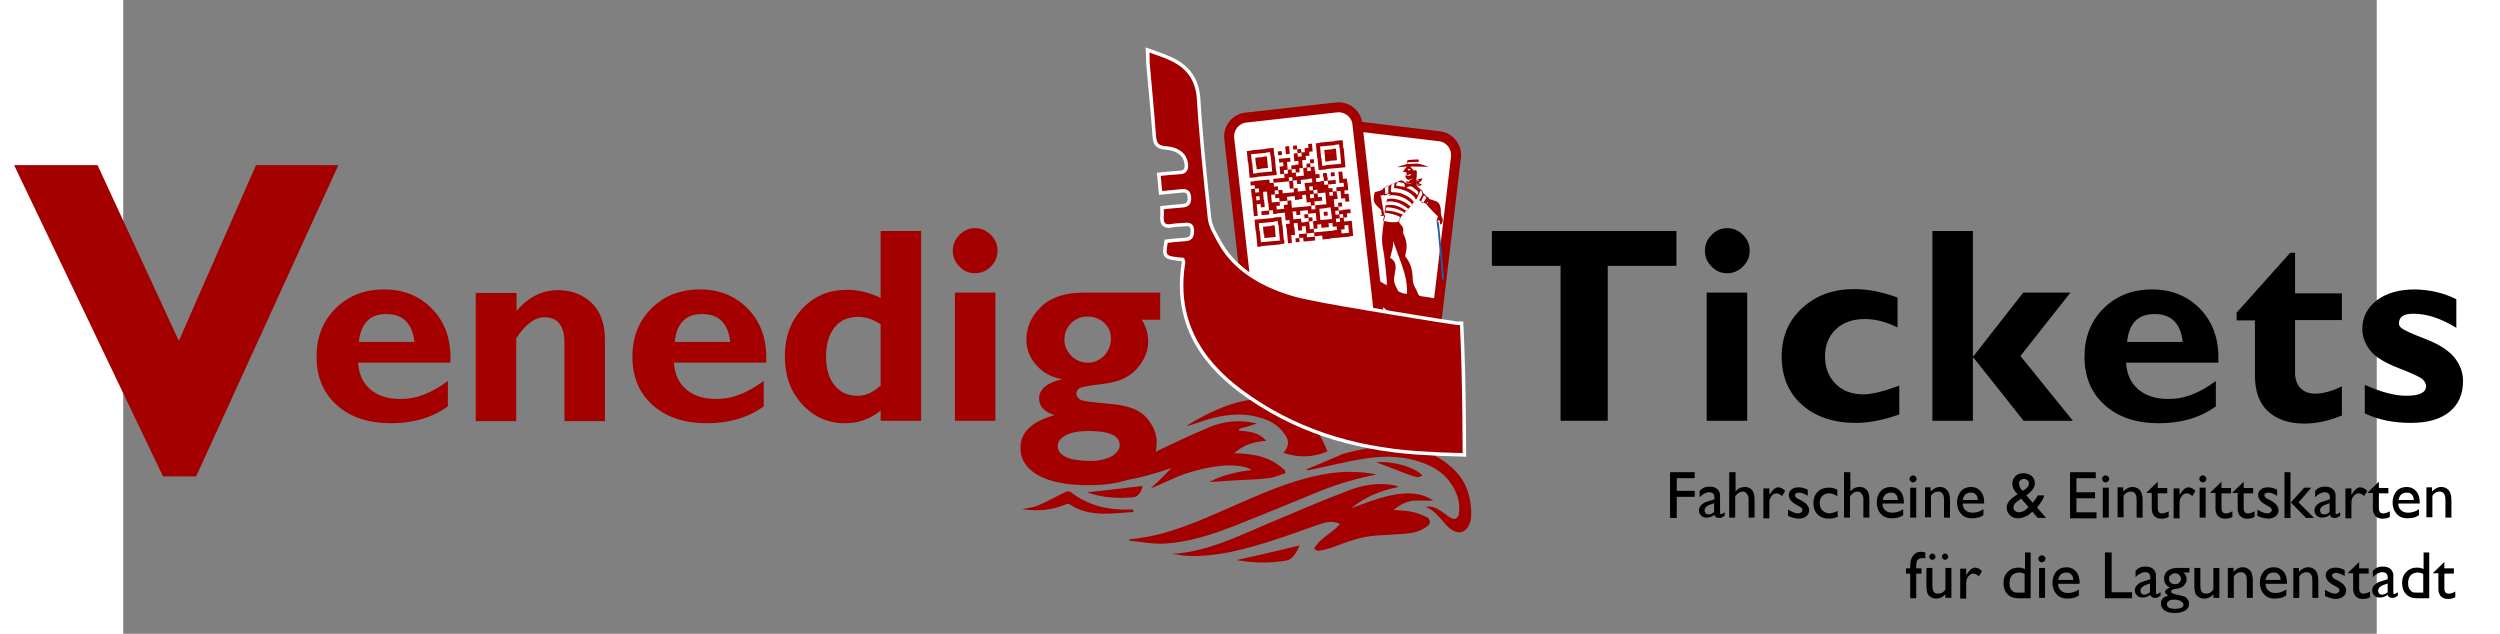 <?xml version="1.0" encoding="UTF-8" standalone="no"?>
<!-- Generator: Adobe Illustrator 25.0.0, SVG Export Plug-In . SVG Version: 6.00 Build 0)  -->

<svg
   version="1.1"
   id="Livello_1"
   x="0px"
   y="0px"
   viewBox="80 220 640 180"
   width="710px"
   height="180px"
   style="enable-background:new 0 0 541.9 195.3;"
   xml:space="preserve"
   sodipodi:docname="Logo-VenedigTickets.com-red.svg"
   inkscape:version="1.2 (dc2aeda, 2022-05-15)"
   xmlns:inkscape="http://www.inkscape.org/namespaces/inkscape"
   xmlns:sodipodi="http://sodipodi.sourceforge.net/DTD/sodipodi-0.dtd"
   xmlns="http://www.w3.org/2000/svg"
   xmlns:svg="http://www.w3.org/2000/svg"><rect x="80" y="220" width="640" height="180" fill="#808080" stroke="none"/><defs
   id="defs173" /><sodipodi:namedview
   id="namedview171"
   pagecolor="#ffffff"
   bordercolor="#000000"
   borderopacity="0.25"
   inkscape:showpageshadow="2"
   inkscape:pageopacity="0.0"
   inkscape:pagecheckerboard="0"
   inkscape:deskcolor="#d1d1d1"
   showgrid="false"
   inkscape:zoom="1.8541911"
   inkscape:cx="173.12131"
   inkscape:cy="78.470875"
   inkscape:window-width="2560"
   inkscape:window-height="1387"
   inkscape:window-x="1512"
   inkscape:window-y="25"
   inkscape:window-maximized="1"
   inkscape:current-layer="Livello_1" />
<style
   type="text/css"
   id="style2">
	.st0{fill:#FFFFFF;stroke:#205BA8;stroke-width:2.835;stroke-miterlimit:10;}
	.st1{fill:#205BA8;}
	.st2{fill:#245CA8;stroke:#FFFFFF;stroke-miterlimit:10;}
</style>
<path
   class="st0"
   d="M446.4,321.4l-25.8-3.1c-2.9-0.3-5-3-4.7-5.9l6.2-52.1c0.3-2.9,3-5,5.9-4.7l25.8,3.1c2.9,0.3,5,3,4.7,5.9  l-6.2,52.1C452,319.7,449.3,321.8,446.4,321.4z"
   id="path4"
   style="stroke:#a40000;stroke-opacity:1" />
<path
   class="st1"
   d="M455.1,298.8c-0.5-5.7-1-11.4-1.4-14.9c0,0,0-0.1,0-0.1c0,0-0.1-0.2-0.1-0.5c0-0.2,0-0.4-0.1-0.4  c0,0-0.1,0-0.1,0c-0.1,0-0.2,0.2-0.4,0.3c0.1,0.7,0.2,1.3,0.3,2c0.1,0.7,0.2,1.5,0.2,2.2c0.4,4.1,0.8,8.2,1.1,12.4  C454.9,299.4,455,299.1,455.1,298.8z"
   id="path6" />
<path
   class="st1"
   d="M453.6,312.6l-0.1,0.4c0.2-1.6,0-3.3-0.1-4.9c0-1.1,0.3-2.2,0.8-3.1c-1.9-0.3-3.8-0.6-5.7-0.9  c-0.3-0.1-0.6-0.2-0.7-0.5c-0.3-0.8-0.7-1.6-1.1-2.3c-0.4-0.8-0.5-1.7-0.5-2.6c-0.1-2.1-0.6-4.1-2-5.7c-0.1-0.1-0.1-0.3-0.1-0.4  c0.1-0.4,0.1-0.8,0.2-1.1c0.4-1.8,0.1-3.4-0.7-5c-0.1-0.2-0.2-0.5-0.1-0.7c0.1-0.7,0-1.3-0.5-1.8c-0.3-0.4-0.8-0.7-0.6-1.3  c0.2-0.5,0.3-0.9,0.7-1.4c0.1-0.1,0.3-0.3,0.3-0.4c0-0.1,0.1-0.1,0.1-0.1c0.3-0.3,1.1-1.2,1.3-1.3c0,0,0.8-0.9,0.9-1c0,0,0,0,0,0  c0,0,0,0,0,0c0,0,0,0,0,0c0.3-0.4,1.1-1.5,1.2-1.7c0,0,0,0,0,0c0,0,0,0,0,0c-0.1,0.1-0.3,0.4-0.4,0.5c-0.8-1.1-1.9-1.7-3.1-2.2  c-0.9-0.4-1.9-0.5-2.9-0.5c-0.4,0-0.5-0.2-0.5-0.5c0-0.4,0.1-0.7,0.1-1.1c0-0.6,0.4-0.9,1-1.1c-0.1,0.5-0.2,1-0.2,1.5  c0.6,0.1,1.2,0.1,1.8,0.3c1.6,0.4,3,1.1,4.1,2.4c0.1,0.2,0.3,0.6,0.3,0.6c0,0,0,0,0,0c0,0,0,0,0,0c0.1-0.1,0.2-0.2,0.3-0.3  c0.4,0.3,0.8,0.5,1.2,0.8c0,0,0.1,0,0.1,0c0.4,0.3,0.9,0.5,0.9,0.5c0.1-0.1,0.5,0.2,0.6,0.4c0.4,0.5,0.8,1,1.3,1.5  c0.6,0.6,1.2,1.2,1.9,1.9c0,0,0-0.1,0-0.1c0,0,0,0,0,0c-0.1,0.4-0.3,1-0.4,1.3c0,0.1-0.1,0.3,0,0.3c0,0,0.1,0,0.1,0  c0.1-0.1,0.3-0.4,0.5-0.5c0.1,0,0.1,0,0.2,0.1c0.1,0.1,0.1,0.3,0.1,0.5c0,0.3,0.1,0.5,0.1,0.5c0,0,0,0,0,0.1c0.2,0.1,0.4,0,0.5-0.3  c0.2-0.5,0.4-1,0.1-1.5c-0.4-0.8-0.4-1.4-0.4-2.2c0-0.4-0.1-0.8-0.2-1.1c-0.1-0.6-0.5-1.1-1-1.4c-0.6-0.2-1.2-0.4-1.8-0.6  c-0.2-0.1-0.4-0.1-0.4-0.2c0-0.4-0.3-0.4-0.5-0.5c-0.4-0.4-0.8-0.8-1.1-1.1c-0.1-0.3-0.3-0.8-0.7-1c-0.6-0.4-1-0.9-1.4-1.5  c0.5,0.6,0.9,0.6,1.8,0.2c-0.4-0.2-0.7-0.4-1.1-0.6c0.5-0.2,1-0.5,1.2-1.2c-0.7,0-1.3,0.1-1.8,0.5c0.1-0.6,0.2-1.4,0.2-2.2  c0-0.2-0.1-0.5-0.2-0.7c0-0.1-0.4,0.1-0.6,0.2c-0.3-0.3-0.7-0.7-1.1-1.2c1.8,0,3.7,0,5.3,0.1c-1.2-0.4-1.9-0.7-3-0.9  c-0.9-0.1-2,0.1-3.1,0.1c0-0.2,0-0.3,0-0.5c1.1,0,2.1-0.2,3.2-0.1c0.1-0.7,0-0.8-0.7-0.7c-0.6,0-1.2,0.1-1.8,0.1  c-0.7,0.1-0.8,0.1-0.8,0.8c0,0.4-0.1,0.5-0.4,0.5c-0.7,0.2-1.4,0.4-2.2,0.7c0,0,0,0,0,0.1c0.8-0.1,1.6-0.1,2.6-0.2  c-0.5,0.5-0.8,1-1.2,1.5c0.4,0,0.7,0,1,0.1c0,0.3,0.1,0.6,0.1,0.9c0.5-0.2,0.9-0.3,1.3-0.4c-0.3,1-1.2,0.2-1.7,0.5  c0.2,1.3,1,1.5,2.3,0.6c-0.3,0.3-0.6,0.6-1.1,0.7c0,0-0.1,0.4-0.2,0.5c-0.1-0.1-0.4-0.2-0.6-0.3c-0.1,0.2-0.1,0.4-0.2,0.6  c-0.3-0.2-0.5-0.3-0.7-0.5c-0.3-0.3-0.6-0.3-1-0.2c-0.9,0.4-1.8,0.8-2.7,1.2c-0.1,0.1-0.2,0.1-0.3,0.2c-0.3,0.1-1.1,0.4-1.6,0.7  c0,0-0.2,0.1-0.2,0.1c0,0.2,0,0.3-0.1,0.3c-0.3,0.2-1,0.5-1.6,0.6c-0.6,0.1-0.7,0.1-0.8,0.7c0,0.2-0.1,0.4-0.1,0.5  c-0.2,1.2,0,2.2,1,3c0.2,0.2,0.4,0.5,0.7,0.7c0.3,0.3,0.5,0.5,0.4,0.9c0,0.2,0.1,0.5,0.2,0.8c-0.2,0.1-0.4,0.1-0.6,0.2  c0.6,0.3,1,0.1,1.5-0.1c0.1,0,0.1-0.2,0.1-0.2c-0.2,0.6-0.5,1.7-0.5,2.1c-0.2,1.7-0.5,3.5-0.5,5.2c0,1.4,0.4,2.9,0.6,4.3  c0.3,2.6,0.6,5.1,0.8,7.7c0,0.2,0,0.5-0.1,0.8c-2.2-1.2-4.2-2.5-6.1-4.2c0.1,0.7,0.1,1.2,0.2,1.7c1,4.6,3.5,8.2,7.5,10.7  c1.4,0.8,2.8,1.5,4.3,2.1c3,1.1,6.1,1.8,9.3,2.4C453.5,313.3,453.5,313,453.6,312.6z M447.8,272.3c0.1,0.1,0.3,0.3-0.2,0.1  c-0.4-0.1-0.5-0.3-0.5-0.3c0,0,0.1,0,0.3,0.1C447.7,272.3,447.7,272.2,447.8,272.3z M447.4,271.3c0.3-0.2,0.4-0.3,0.4-0.3  s0.5,0,0,0.3c-0.4,0.2-0.6,0.2-0.7,0.2C447.1,271.4,447.2,271.4,447.4,271.3z M445.1,268.5c-0.1-0.2-0.2-0.4-0.4-0.6  c0.2,0.1,0.6,0.1,1,0.2C445.4,268.3,445.2,268.4,445.1,268.5z M450.5,277.4l0,0.2l0.1,0.3l-0.4-0.5L450.5,277.4z M450,276  c0.1,0.1,0.1,0.2,0,0.3c-0.3,0.5-0.6,0.9-0.8,1.4c-0.2-0.1-0.5-0.3-0.7-0.4c0.3-0.6,0.6-1.2,0.9-1.8  C449.6,275.7,449.9,275.8,450,276z M448.5,274c0.2,0.2,0.3,0.6,0.4,0.8c0,0.1,0.1,0.2,0.1,0.3c-0.3,0.6-0.6,1.2-0.9,1.7  c-0.2-0.1-0.5-0.3-0.7-0.4C447.7,275.7,448,274.9,448.5,274z M446.4,273.3c0.3,0.3,0.6,0.5,0.9,0.7c0.6,0.6,0.6,0.6,0.2,1.4  c-0.8-1-1.9-1.6-3.1-2.1C445.1,272.9,445.7,272.7,446.4,273.3z M444.2,271.8c0.5,0.1,1,0.2,1.5,0.3c0,0,0,0.1,0,0.1  c-0.5-0.1-1-0.2-1.5-0.2C444.2,271.8,444.2,271.8,444.2,271.8z M442.8,271.8C442.8,271.8,442.9,271.8,442.8,271.8  c1.1,0.2,1.1,0.2,1.2,1.3c-0.9-0.1-1.7-0.3-2.5-0.4c0,0,0-0.1,0-0.1C441.9,271.6,441.6,271.7,442.8,271.8z M443.6,280.7  c0,0.1-0.1,0.1-0.1,0.2c-0.1,0.1-0.3-0.1-0.5-0.1c-1.4-0.6-3-1-4.5-1c0,0,0-0.1,0-0.1c0.1-0.8,0.1-0.9,0.9-0.8  c1.5,0.1,2.9,0.6,4.3,1.3C443.7,280.2,443.6,280.6,443.6,280.7z M444.9,279.5c-0.5,0.4-0.6,0.3-0.8,0.2c-1.3-0.9-2.8-1.6-4.5-1.5  c-0.3,0-0.6,0.1-1,0.1c0.1-1,0.1-1.1,1.1-1.1c2,0,3.6,0.8,5.1,2C444.9,279.2,445,279.3,444.9,279.5z M440.4,275.4  c2,0.1,3.8,0.8,5.3,2.2c0.2,0.1,0.2,0.4,0.3,0.6c0,0-0.2,0.2-0.3,0.3c-0.1,0-0.4,0-0.4-0.1c-1.5-1.3-3.3-1.9-5.2-2  c-0.3,0-0.6,0.1-1,0.1C439.2,275.7,439.6,275.4,440.4,275.4z M439.2,272.7c0,0.1,0.1,0.2,0.1,0.2c0,0.6,0,1.2,0,1.9l0,0.1  c0,0-0.1,0-0.3,0.1c-0.2,0.1-0.6,0.1-0.6,0.1c0-0.7-0.1-1.4-0.1-2C438.4,273.1,438.9,272.9,439.2,272.7z M437.4,277.1  c-0.1-0.5,0-1-0.4-1.5c0.1,0,0.3-0.1,0.5-0.1c0.2-0.1,0.3-0.3,0.6,0c0.1,0.1,0.7-0.2,1-0.3c0.2-0.1,0.4-0.1,0.7-0.2  c-0.7,1.1-1.1,2.2-1.3,3.4c-0.1,0.8-0.3,2.1-0.3,2.1c0,0-0.1,0.4-0.1,0.4C437.9,279.6,437.6,278.4,437.4,277.1z M437.8,282.7  c0-0.2,0.4-2,0.5-2.3c1.5,0.2,3,0.5,4.3,1.2c-0.1,0.3-0.1,0.5-0.2,0.8c-0.2,0.7-0.5,0.7-1.2,0.7C440,283.2,439.1,283,437.8,282.7z   M442.1,302.7C442.1,302.7,442.1,302.7,442.1,302.7c-0.6-1.2-1.3-2.3-1.2-3.6c0.1-0.9,0.3-1.7,0.4-2.5c0.2-1.4-0.1-2.6-1.5-3.4  c0.4-1.6,1-3.1,0.8-4.8c0.1,0.2,0.1,0.4,0.2,0.5c0.7,1.9,1.4,3.8,2.1,5.7c0.7,2,1.4,4.1,1.6,6.3c0.1,0.8,0.1,1.6,0.1,2.5  C443.7,303.5,442.9,303.1,442.1,302.7z"
   id="path8"
   style="fill:#a40000;fill-opacity:1" />
<polygon
   class="st1"
   points="447.3,276.5 447.3,276.5 447.3,276.5 "
   id="polygon10" />
<path
   class="st0"
   d="m 431.7,313.2 -25.8,2.9 c -2.9,0.3 -5.6,-1.8 -5.9,-4.7 l -5.9,-52.1 c -0.3,-2.9 1.8,-5.6 4.7,-5.9 l 4.662,-0.524 2.846,-0.32 L 424.6,250.5 c 2.9,-0.3 5.6,1.8 5.9,4.7 l 5.9,52.1 c 0.3,2.9 -1.8,5.6 -4.7,5.9 z"
   id="path12"
   sodipodi:nodetypes="ccccccccccc"
   style="stroke:#a40000;stroke-opacity:1" />
<g
   id="g26"
   style="fill:#a40000;fill-opacity:1">
	<path
   class="st1"
   d="M172.2,328.2v7.2c-4.4,3.2-9.8,4.8-16.2,4.8c-6.4,0-11.5-1.7-15.4-5.2c-3.8-3.4-5.7-8-5.7-13.7   c0-5.6,1.8-10.1,5.4-13.7s8.2-5.4,13.8-5.4c5.6,0,10.2,1.9,13.8,5.7c3.6,3.8,5.3,8.8,5,15.1h-26.2c0.2,3.3,1.4,5.8,3.5,7.6   c2.1,1.8,4.9,2.7,8.5,2.7C163,333.4,167.5,331.7,172.2,328.2z M146.9,317.1h15.8c-0.6-5.3-3.3-7.9-7.9-7.9   C150.1,309.1,147.5,311.8,146.9,317.1z"
   id="path14"
   style="fill:#a40000;fill-opacity:1" />
	<path
   class="st1"
   d="M191.7,303.1v5.2c3.4-4,7.3-5.9,11.8-5.9c3.8,0,6.9,1.2,9.5,3.6c2.5,2.4,3.8,5.9,3.8,10.4v23.2h-11.5v-22.2   c0-4.9-1.9-7.3-5.7-7.3c-2.7,0-5.4,2-8,6v23.5h-11.5v-36.4H191.7z"
   id="path16"
   style="fill:#a40000;fill-opacity:1" />
	<path
   class="st1"
   d="M261.9,328.2v7.2c-4.4,3.2-9.8,4.8-16.2,4.8c-6.4,0-11.5-1.7-15.4-5.2c-3.8-3.4-5.7-8-5.7-13.7   c0-5.6,1.8-10.1,5.4-13.7s8.2-5.4,13.8-5.4c5.6,0,10.2,1.9,13.8,5.7c3.6,3.8,5.3,8.8,5,15.1h-26.2c0.2,3.3,1.4,5.8,3.5,7.6   c2.1,1.8,4.9,2.7,8.5,2.7C252.6,333.4,257.1,331.7,261.9,328.2z M236.6,317.1h15.8c-0.6-5.3-3.3-7.9-7.9-7.9   C239.8,309.1,237.2,311.8,236.6,317.1z"
   id="path18"
   style="fill:#a40000;fill-opacity:1" />
	<path
   class="st1"
   d="M306.6,285.6v53.9h-11.5v-2.9c-2.9,2.4-6.3,3.6-10.1,3.6c-4.9,0-8.9-1.8-12.2-5.4c-3.3-3.6-4.9-8.1-4.9-13.6   c0-5.6,1.7-10.1,5-13.6c3.3-3.5,7.5-5.3,12.7-5.3c3.2,0,6.4,0.8,9.5,2.3v-19H306.6z M295.1,329.5v-17.4c-2.1-1.4-4.2-2.1-6.4-2.1   c-2.9,0-5.1,1-6.7,3s-2.4,4.8-2.4,8.4c0,3.3,0.8,6,2.4,8c1.6,2,3.7,3,6.4,3C290.7,332.5,292.9,331.5,295.1,329.5z"
   id="path20"
   style="fill:#a40000;fill-opacity:1" />
	<path
   class="st1"
   d="M315.6,291.2c0-1.7,0.6-3.2,1.9-4.5s2.7-1.9,4.4-1.9c1.7,0,3.2,0.6,4.5,1.9s1.9,2.7,1.9,4.5   c0,1.7-0.6,3.2-1.9,4.5c-1.2,1.2-2.7,1.9-4.5,1.9c-1.7,0-3.2-0.6-4.4-1.9C316.2,294.4,315.6,293,315.6,291.2z M327.7,303.1v36.4   h-11.5v-36.4H327.7z"
   id="path22"
   style="fill:#a40000;fill-opacity:1" />
	<path
   class="st1"
   d="M374.5,303.1v7.7h-5.2c1.2,2.1,1.8,4.1,1.8,6.1c0,2.8-1.1,5.4-3.2,7.8s-5.2,3.8-9.4,4.3   c-4.1,0.5-6.5,0.9-7,1.3c-0.6,0.4-0.8,0.9-0.8,1.6c0,0.6,0.4,1.2,1.1,1.6c0.7,0.4,3.6,0.8,8.5,1.2c5,0.4,8.4,1.7,10.3,3.9   c1.9,2.2,2.9,4.5,2.9,7c0,4-1.7,7-5,9.1c-3.3,2.1-8.1,3.1-14.3,3.1c-6.4,0-11.2-1-14.5-2.9s-4.9-4.5-4.9-7.7c0-4.4,3.2-7.5,9.7-9.3   c-2.9-0.9-4.4-2.5-4.4-4.7c0-2.7,2.2-4.5,6.6-5.5c-3-0.5-5.4-1.8-7.3-3.9c-1.9-2.1-2.9-4.5-2.9-7.4c0-3.5,1.4-6.6,4.2-9.3   s6.8-4,12.1-4H374.5z M354.8,350.9c2.4,0,4.4-0.5,5.9-1.3c1.5-0.9,2.3-2,2.3-3.2c0-2.7-3-4-8.9-4c-2.7,0-4.8,0.4-6.4,1.2   c-1.5,0.8-2.3,1.8-2.3,3.1C345.4,349.4,348.6,350.9,354.8,350.9z M353.9,309.9c-1.9,0-3.4,0.6-4.7,1.9c-1.3,1.3-1.9,2.9-1.9,4.7   c0,1.8,0.7,3.3,2,4.6c1.3,1.3,2.9,1.9,4.7,1.9c1.8,0,3.3-0.7,4.6-2c1.3-1.4,1.9-3,1.9-4.9c0-1.7-0.6-3.2-1.9-4.4   C357.3,310.5,355.7,309.9,353.9,309.9z"
   id="path24"
   style="fill:#a40000;fill-opacity:1" />
</g>
<g
   id="g42">
	<path
   d="M521.1,285.6v9.9h-19.5v44h-13.4v-44h-19.5v-9.9H521.1z"
   id="path28" />
	<path
   d="M529.2,291.2c0-1.7,0.6-3.2,1.9-4.5s2.7-1.9,4.4-1.9c1.7,0,3.2,0.6,4.5,1.9s1.9,2.7,1.9,4.5c0,1.7-0.6,3.2-1.9,4.5   c-1.2,1.2-2.7,1.9-4.5,1.9c-1.7,0-3.2-0.6-4.4-1.9C529.8,294.4,529.2,293,529.2,291.2z M541.2,303.1v36.4h-11.5v-36.4H541.2z"
   id="path30" />
	<path
   d="M584.4,329.5v8.2c-4.5,1.6-8.6,2.4-12.3,2.4c-6.4,0-11.5-1.7-15.4-5.2c-3.8-3.4-5.7-8-5.7-13.7c0-5.5,1.9-10.1,5.8-13.7   c3.9-3.6,8.8-5.4,14.8-5.4c3.9,0,7.9,0.8,12.3,2.4v8.5c-3.2-1.6-6.3-2.4-9.3-2.4c-3.4,0-6.2,1-8.2,2.9s-3.1,4.5-3.1,7.7   c0,3.2,1,5.8,3,7.8s4.6,3,7.9,3C576.5,332,579.9,331.2,584.4,329.5z"
   id="path32" />
	<path
   d="M605.3,285.6v35.5h0.2l14.1-18h13.4l-14.2,18l14.9,18.4h-14l-14.2-17.9h-0.2v17.9h-11.5v-53.9H605.3z"
   id="path34" />
	<path
   d="M674.3,328.2v7.2c-4.4,3.2-9.8,4.8-16.2,4.8c-6.4,0-11.5-1.7-15.4-5.2c-3.8-3.4-5.7-8-5.7-13.7c0-5.6,1.8-10.1,5.4-13.7   c3.6-3.6,8.2-5.4,13.8-5.4c5.6,0,10.2,1.9,13.8,5.7c3.6,3.8,5.3,8.8,5,15.1h-26.2c0.2,3.3,1.4,5.8,3.5,7.6c2.1,1.8,4.9,2.7,8.5,2.7   C665.1,333.4,669.6,331.7,674.3,328.2z M649.1,317.1h15.8c-0.6-5.3-3.3-7.9-7.9-7.9C652.3,309.1,649.6,311.8,649.1,317.1z"
   id="path36" />
	<path
   d="M710.1,303.1v7.8h-13.3v15c0,1.8,0.5,3.2,1.5,4.3c1,1,2.4,1.6,4.1,1.6c2.4,0,4.9-0.7,7.7-2.1v8.3   c-3.7,1.5-7.2,2.3-10.6,2.3c-4.5,0-7.9-1.2-10.4-3.5s-3.7-5.7-3.7-10.2v-15.6h-5.2v-2.2l15.2-17h1.4v11.5H710.1z"
   id="path38" />
	<path
   d="M742.6,305v8.1c-4.4-2.7-8.4-4-12.2-4c-2.8,0-4.1,0.9-4.1,2.8c0,0.5,0.3,1,0.9,1.4c0.6,0.5,2.8,1.5,6.7,3   c3.9,1.5,6.6,3.3,8.2,5.3c1.6,2,2.4,4.2,2.4,6.6c0,3.8-1.3,6.7-3.9,8.8s-6.2,3.1-11,3.1c-4.9,0-9.2-0.9-13-2.7v-8.1   c4.7,2.1,8.6,3.1,11.8,3.1c3.7,0,5.6-0.9,5.6-2.7c0-0.7-0.3-1.3-1-2c-0.7-0.6-3-1.7-6.9-3.2s-6.6-3.2-8-5c-1.4-1.8-2.2-3.9-2.2-6.1   c0-3.3,1.4-6,4.1-8.1c2.8-2.1,6.4-3.1,10.9-3.1C735.2,302.3,739.1,303.2,742.6,305z"
   id="path40" />
</g>
<g
   id="g46"
   style="fill:#a40000;fill-opacity:1">
	<path
   class="st1"
   d="M141.1,266.9l-40.4,88.4h-9.4L49,266.9h23.7l23.1,49.9l21.9-49.9H141.1z"
   id="path44"
   style="fill:#a40000;fill-opacity:1" />
</g>
<path
   class="st1"
   d="M369.5,358c-0.2,1.5-1.3,3.1-2.5,3.2c-4.4,0.4-8.8,0.2-13-1.3c-0.1,0-0.3-0.2-0.1-0.1  C358.9,359.3,364.2,358.6,369.5,358L369.5,358z"
   id="path48"
   style="fill:#a40000;fill-opacity:1" />
<path
   class="st1"
   d="M425.6,368.8c-2-0.9-3.7-0.6-5.3-0.1c-4.7,1.6-9.4,3.4-14.2,4.9c-7.5,2.4-15,4.4-22.7,4.3  c-1.8,0-3.7-0.3-5.5-0.6c9.5-0.5,18.3-4.8,27.2-8.6c7.6-3.2,15.2-6.5,22.9-9.4c4.1-1.6,8.4-2.3,12.8-1.5c0.5,0.1,0.9,0.2,1.3,0.5  c-4.7,1-9.2,2.6-13.3,6c0.4-0.1,0.7-0.2,1.1-0.4c4.4-1.6,8.7-3.3,13.3-3.7c3.1-0.3,6.1,0.1,8.9,2c-1.9,0-3.8-0.1-5.7,0  c-1.9,0.2-3.8,1.1-5.6,2.6c1.9,0.2,3.7,0.2,5.4,0.6c1.4,0.3,2.8,0.9,4.1,1.5c0.4,0.2,0.8,0.8,0.8,1.3c0,0.5-0.5,1.1-0.8,1.3  c-2,1.5-4.2,1.9-6.4,2.1c-2.7,0.2-5.4,0.3-8.1,0.5c-4.3,0.3-8.4,1.8-12.5,3.4c-1.2,0.4-2.4,0.7-3.6,0.9c-0.5,0.1-1-0.2-1.5-0.6  C420.1,372.6,423.1,371.6,425.6,368.8L425.6,368.8z"
   id="path50"
   style="fill:#a40000;fill-opacity:1" />
<path
   class="st1"
   d="M377.7,352.9c-8.8,3.1-17.6,5-26.9,3.9c0.3-0.2,0.4-0.3,0.5-0.4c6.7-0.6,12.9-3.8,19.2-6.8c6-2.9,12-5.8,18-8.3  c4.1-1.7,8.4-2.1,12.7-1.2c0.2,0,0.3,0.1,0.7,0.2c-1.8,0.6-3.4,1.1-5,1.5c0,0.2,0,0.3,0,0.5c2.6,0.3,5.3,0.2,7.7,2.9  c-3.4,0.2-6.4,1.1-9.1,3.5c5.1,0.2,10.2,0.7,14.5,5c0,0.2,0,0.5,0,0.7c-1.6,0.5-3.1,1.2-4.7,1.4c-3,0.4-6.1,0.4-9.2,0.6  c-2.5,0.2-5,0.3-7.7,0.5c4-2.1,8-2.9,12-3.4c-1-1-4.9-1.7-9.5-1.1c-3.3,0.4-6.5,1.2-9.7,2.3c-3.1,1.1-6.2,2.8-9.4,4  C373.8,356.9,375.8,354.9,377.7,352.9L377.7,352.9z"
   id="path52"
   style="fill:#a40000;fill-opacity:1" />
<path
   class="st1"
   d="M435.8,354.8c-5.3,1-10.4,2.5-15.5,4.5c-7.9,3.2-15.7,6.5-23.6,9.6c-7,2.8-14.2,5.2-21.5,5.5  c-3,0.1-6.1-0.5-9.1-0.8c-0.2,0-0.3-0.1-0.5-0.4c1.7-0.2,3.4-0.4,5-0.7c7.2-1.3,14.1-4.2,21-7.2c8.1-3.5,16.1-7.3,24.4-9.5  c6.3-1.7,12.7-2.4,19.1-1.2C435.4,354.7,435.6,354.8,435.8,354.8L435.8,354.8z"
   id="path54"
   style="fill:#a40000;fill-opacity:1" />
<path
   class="st1"
   d="M409.5,348.6c1.7-2,1.7-3.5,0.2-5.5c-1.9-2.6-4.3-3.8-6.9-4.5c-5.4-1.6-10.7-0.8-16,0.9  c-1.6,0.5-3.1,1.1-4.8,1.5c0.2-0.2,0.5-0.4,0.7-0.5c5.6-3.4,11.4-6.1,17.5-7c5.6-0.8,11,0.2,15.7,4.9c2.5,2.5,4.5,5.8,6.1,9.8  C417.9,349.9,413.9,350.1,409.5,348.6L409.5,348.6z"
   id="path56"
   style="fill:#a40000;fill-opacity:1" />
<path
   class="st1"
   d="M366.9,365.4c-2.8,0.2-5.6,0.5-8.4,0.5c-3.4-0.1-6.7-0.6-9.8-2.7c-0.3-0.2-0.7-0.1-1.1,0.1  c-4.1,1.7-8.2,1.9-12.4,1.3c1.5-0.3,3-0.4,4.5-1c2.6-1.1,5.1-2.5,7.7-3.8c0.5-0.2,1.2-0.4,1.6-0.1c5.2,4,10.9,5.2,16.8,5  c0.3,0,0.6,0,0.9,0c0.1,0,0.1,0.1,0.2,0.1C366.8,365,366.9,365.2,366.9,365.4L366.9,365.4z"
   id="path58"
   style="fill:#a40000;fill-opacity:1" />
<path
   class="st1"
   d="M414.1,374.9c-1,2.3-2.1,4-3.8,4.3c-4.6,0.8-9.3,0.7-13.9-0.1c-0.1,0-0.3-0.1-0.4,0  C402,377.8,407.9,376.4,414.1,374.9L414.1,374.9z"
   id="path60"
   style="fill:#a40000;fill-opacity:1" />
<path
   class="st1"
   d="M435.9,351.3c4.2-0.5,11,1.3,13.1,3.8c-0.7,0.2-1.2,0.5-1.7,0.4c-1.1-0.3-2.2-0.7-3.3-1.1  C441.3,353.3,438.6,352.3,435.9,351.3L435.9,351.3z"
   id="path62"
   style="fill:#a40000;fill-opacity:1" />
<path
   class="st1"
   d="M462.3,361.2c-1.2-5.2-4.2-8.1-7.5-10.4c-5.4-3.6-11.3-4.4-17.2-3.9c-1.2,0.1-2.5,0.2-3.8,0.4  c0.1-0.2-8.3,1.6-8.3,2c-3.2,1.4-6.4,2.7-9.5,4c0.3,0.3,0.6,0.2,0.8,0.2c5.4-1.1,10.7-2.5,16.1-3.3c5.8-0.9,11.6-0.7,17.3,1.7  c2.8,1.2,5.4,2.9,7.3,6.1c1.3,2.1,2.1,4.4,1.9,7.2c-0.1,1.9-1,2.6-2.3,1.9c-1.1-0.6-2.1-1.5-3.2-2.2c-1.3-0.8-2.6-1.3-4-0.9  c2.1,0.7,3.6,2.5,5.2,4.4c0.8,0.9,1.6,1.8,2.6,2.3c2.5,1.4,4.8-0.4,5.1-4C462.9,364.9,462.7,362.9,462.3,361.2L462.3,361.2z"
   id="path64"
   style="fill:#a40000;fill-opacity:1" />
<g
   id="g160">
	<g
   id="g120">
		<path
   d="M519.4,354.1h6.9v1.7h-5.1v3.6h5.1v1.7h-5.1v6h-1.9V354.1z"
   id="path66" />
		<path
   d="M533.5,362v3.6c0,0.3,0.1,0.4,0.3,0.4c0.2,0,0.5-0.2,1-0.5v1c-0.4,0.2-0.7,0.4-0.9,0.5c-0.2,0.1-0.5,0.1-0.7,0.1    c-0.7,0-1.2-0.3-1.3-0.9c-0.7,0.6-1.5,0.8-2.3,0.8c-0.6,0-1.1-0.2-1.5-0.6c-0.4-0.4-0.6-0.9-0.6-1.5c0-0.5,0.2-1,0.6-1.4    c0.4-0.4,0.9-0.8,1.6-1l2.2-0.7v-0.5c0-1-0.5-1.5-1.5-1.5c-0.9,0-1.8,0.5-2.7,1.4v-1.8c0.7-0.8,1.6-1.2,2.8-1.2    c0.9,0,1.7,0.2,2.2,0.7c0.2,0.2,0.4,0.4,0.5,0.6s0.2,0.5,0.3,0.8C533.4,360.7,533.5,361.2,533.5,362z M531.8,365.4v-2.5l-1.1,0.4    c-0.6,0.2-1,0.5-1.2,0.7c-0.2,0.2-0.4,0.5-0.4,0.9c0,0.4,0.1,0.6,0.3,0.9c0.2,0.2,0.5,0.3,0.9,0.3    C530.8,366.1,531.3,365.8,531.8,365.4z"
   id="path68" />
		<path
   d="M536.2,354.1h1.7v5.5c0.7-0.9,1.6-1.3,2.6-1.3c0.6,0,1.1,0.1,1.5,0.4c0.5,0.3,0.8,0.7,1,1.2s0.3,1.2,0.3,2.2v4.9h-1.7    v-5.3c0-0.6-0.2-1.1-0.5-1.5c-0.3-0.4-0.7-0.6-1.2-0.6c-0.4,0-0.7,0.1-1,0.3c-0.3,0.2-0.7,0.5-1.1,1v6.1h-1.7V354.1z"
   id="path70" />
		<path
   d="M547.5,358.5v2l0.1-0.1c0.8-1.3,1.6-2,2.4-2c0.6,0,1.3,0.3,2,1l-0.9,1.5c-0.6-0.6-1.1-0.8-1.6-0.8c-0.5,0-1,0.3-1.4,0.8    c-0.4,0.5-0.6,1.1-0.6,1.8v4.5h-1.7v-8.5H547.5z"
   id="path72" />
		<path
   d="M552.8,366.5v-1.8c0.5,0.3,1,0.6,1.5,0.8c0.5,0.2,0.9,0.3,1.3,0.3c0.4,0,0.7-0.1,0.9-0.3c0.3-0.2,0.4-0.4,0.4-0.6    c0-0.2-0.1-0.5-0.2-0.6c-0.2-0.2-0.5-0.4-1.1-0.7c-1.1-0.6-1.8-1.1-2.1-1.6c-0.3-0.4-0.5-0.9-0.5-1.4c0-0.7,0.3-1.2,0.8-1.6    c0.5-0.4,1.2-0.6,2-0.6c0.8,0,1.7,0.2,2.6,0.7v1.7c-1-0.6-1.8-0.9-2.5-0.9c-0.3,0-0.6,0.1-0.8,0.2c-0.2,0.1-0.3,0.3-0.3,0.6    c0,0.2,0.1,0.4,0.3,0.6c0.2,0.2,0.5,0.4,1,0.6l0.6,0.3c1.4,0.8,2.1,1.7,2.1,2.7c0,0.7-0.3,1.3-0.8,1.7c-0.5,0.4-1.3,0.7-2.1,0.7    c-0.5,0-1-0.1-1.4-0.2C553.9,367,553.4,366.8,552.8,366.5z"
   id="path74" />
		<path
   d="M566.9,365.1v1.7c-0.8,0.3-1.7,0.5-2.5,0.5c-1.3,0-2.4-0.4-3.2-1.2c-0.8-0.8-1.2-1.9-1.2-3.2c0-1.3,0.4-2.4,1.2-3.2    c0.8-0.8,1.8-1.2,3.1-1.2c0.4,0,0.8,0,1.2,0.1c0.3,0.1,0.8,0.2,1.3,0.5v1.8c-0.9-0.5-1.6-0.8-2.4-0.8c-0.8,0-1.4,0.3-1.9,0.8    c-0.5,0.5-0.7,1.2-0.7,2c0,0.9,0.3,1.6,0.8,2.1c0.5,0.5,1.2,0.8,2.1,0.8C565.4,365.7,566.1,365.5,566.9,365.1z"
   id="path76" />
		<path
   d="M568.8,354.1h1.7v5.5c0.7-0.9,1.6-1.3,2.6-1.3c0.6,0,1.1,0.1,1.5,0.4c0.5,0.3,0.8,0.7,1,1.2s0.3,1.2,0.3,2.2v4.9h-1.7    v-5.3c0-0.6-0.2-1.1-0.5-1.5c-0.3-0.4-0.7-0.6-1.2-0.6c-0.4,0-0.7,0.1-1,0.3c-0.3,0.2-0.7,0.5-1.1,1v6.1h-1.7V354.1z"
   id="path78" />
		<path
   d="M585.6,363h-6c0,0.8,0.3,1.5,0.8,1.9c0.5,0.5,1.2,0.7,2,0.7c1.1,0,2.1-0.3,3.1-1v1.7c-0.5,0.3-1,0.6-1.5,0.7    c-0.5,0.1-1.1,0.2-1.8,0.2c-0.9,0-1.7-0.2-2.3-0.6c-0.6-0.4-1-0.9-1.4-1.6c-0.3-0.7-0.5-1.4-0.5-2.3c0-1.3,0.4-2.4,1.1-3.2    c0.7-0.8,1.7-1.2,2.9-1.2c1.1,0,2,0.4,2.7,1.2c0.7,0.8,1,1.9,1,3.2V363z M579.7,362h4.3c0-0.7-0.2-1.2-0.6-1.6s-0.8-0.5-1.4-0.5    s-1.1,0.2-1.5,0.5S579.8,361.3,579.7,362z"
   id="path80" />
		<path
   d="M588.3,355c0.3,0,0.5,0.1,0.7,0.3c0.2,0.2,0.3,0.4,0.3,0.7c0,0.3-0.1,0.5-0.3,0.7c-0.2,0.2-0.4,0.3-0.7,0.3    c-0.3,0-0.5-0.1-0.7-0.3c-0.2-0.2-0.3-0.4-0.3-0.7c0-0.3,0.1-0.5,0.3-0.7C587.9,355.1,588.1,355,588.3,355z M587.5,358.5h1.7v8.5    h-1.7V358.5z"
   id="path82" />
		<path
   d="M593.3,358.5v1.1c0.8-0.8,1.6-1.3,2.6-1.3c0.5,0,1,0.1,1.5,0.4s0.8,0.7,1,1.1c0.2,0.5,0.4,1.2,0.4,2.3v4.9h-1.7v-4.9    c0-0.9-0.1-1.5-0.4-1.9s-0.7-0.6-1.3-0.6c-0.8,0-1.5,0.4-2,1.2v6.1h-1.7v-8.5H593.3z"
   id="path84" />
		<path
   d="M608.4,363h-6c0,0.8,0.3,1.5,0.8,1.9c0.5,0.5,1.2,0.7,2,0.7c1.1,0,2.1-0.3,3.1-1v1.7c-0.5,0.3-1,0.6-1.5,0.7    c-0.5,0.1-1.1,0.2-1.8,0.2c-0.9,0-1.7-0.2-2.3-0.6c-0.6-0.4-1-0.9-1.4-1.6c-0.3-0.7-0.5-1.4-0.5-2.3c0-1.3,0.4-2.4,1.1-3.2    c0.7-0.8,1.7-1.2,2.9-1.2c1.1,0,2,0.4,2.7,1.2c0.7,0.8,1,1.9,1,3.2V363z M602.4,362h4.3c0-0.7-0.2-1.2-0.6-1.6s-0.8-0.5-1.4-0.5    s-1.1,0.2-1.5,0.5S602.6,361.3,602.4,362z"
   id="path86" />
		<path
   d="M623.7,367.1l-1.5-1.8c-0.1,0.1-0.4,0.3-0.7,0.6l0,0c-0.4,0.4-1,0.7-1.6,0.9c-0.6,0.3-1.3,0.4-1.8,0.4    c-0.9,0-1.7-0.3-2.3-0.9c-0.6-0.6-0.9-1.3-0.9-2.1c0-0.6,0.2-1.2,0.5-1.6c0.3-0.5,0.8-1,1.5-1.5l0,0c0.4-0.3,0.8-0.5,1.1-0.7    c-1-1-1.5-2-1.5-3c0-0.9,0.3-1.6,0.9-2.2s1.4-0.8,2.3-0.8c0.9,0,1.7,0.3,2.3,0.8s0.9,1.2,0.9,2.1c0,1.1-0.8,2.2-2.3,3.3l-0.1,0.1    l1.8,2.1c0.5-0.6,1-1.3,1.4-2.1h1.9c-0.4,1.2-1.1,2.3-2.1,3.4l2.6,3H623.7z M620.7,364.4l0.4-0.4l-2.1-2.4l-0.8,0.6    c-1,0.6-1.4,1.3-1.4,2c0,0.4,0.2,0.7,0.5,0.9c0.3,0.3,0.7,0.4,1.1,0.4c0.3,0,0.7-0.1,1.2-0.3S620.3,364.7,620.7,364.4z     M619.5,359.4l0.7-0.5c0.7-0.5,1-1,1-1.6c0-0.4-0.1-0.7-0.4-0.9c-0.3-0.3-0.6-0.4-1-0.4c-0.4,0-0.7,0.1-1,0.4    c-0.3,0.2-0.4,0.5-0.4,0.9c0,0.3,0.1,0.7,0.3,1.1C618.8,358.7,619.1,359.1,619.5,359.4z"
   id="path88" />
		<path
   d="M632.9,354.1h7.3v1.7h-5.5v4h5.3v1.7h-5.3v4h5.7v1.7h-7.5V354.1z"
   id="path90" />
		<path
   d="M643,355c0.3,0,0.5,0.1,0.7,0.3c0.2,0.2,0.3,0.4,0.3,0.7c0,0.3-0.1,0.5-0.3,0.7c-0.2,0.2-0.4,0.3-0.7,0.3    c-0.3,0-0.5-0.1-0.7-0.3c-0.2-0.2-0.3-0.4-0.3-0.7c0-0.3,0.1-0.5,0.3-0.7C642.6,355.1,642.8,355,643,355z M642.2,358.5h1.7v8.5    h-1.7V358.5z"
   id="path92" />
		<path
   d="M648,358.5v1.1c0.8-0.8,1.6-1.3,2.6-1.3c0.5,0,1,0.1,1.5,0.4s0.8,0.7,1,1.1c0.2,0.5,0.4,1.2,0.4,2.3v4.9h-1.7v-4.9    c0-0.9-0.1-1.5-0.4-1.9s-0.7-0.6-1.3-0.6c-0.8,0-1.5,0.4-2,1.2v6.1h-1.7v-8.5H648z"
   id="path94" />
		<path
   d="M654.6,359.9l3.2-3.1v1.8h2.7v1.5h-2.7v4.2c0,1,0.4,1.5,1.2,1.5c0.6,0,1.2-0.2,1.9-0.6v1.6c-0.6,0.4-1.4,0.5-2.1,0.5    c-0.8,0-1.4-0.2-1.9-0.7c-0.2-0.1-0.3-0.3-0.4-0.5c-0.1-0.2-0.2-0.4-0.3-0.7c-0.1-0.3-0.1-0.8-0.1-1.6v-3.8h-1.5V359.9z"
   id="path96" />
		<path
   d="M664,358.5v2l0.1-0.1c0.8-1.3,1.6-2,2.4-2c0.6,0,1.3,0.3,2,1l-0.9,1.5c-0.6-0.6-1.1-0.8-1.6-0.8c-0.5,0-1,0.3-1.4,0.8    c-0.4,0.5-0.6,1.1-0.6,1.8v4.5h-1.7v-8.5H664z"
   id="path98" />
		<path
   d="M670.6,355c0.3,0,0.5,0.1,0.7,0.3c0.2,0.2,0.3,0.4,0.3,0.7c0,0.3-0.1,0.5-0.3,0.7c-0.2,0.2-0.4,0.3-0.7,0.3    c-0.3,0-0.5-0.1-0.7-0.3c-0.2-0.2-0.3-0.4-0.3-0.7c0-0.3,0.1-0.5,0.3-0.7C670.1,355.1,670.3,355,670.6,355z M669.7,358.5h1.7v8.5    h-1.7V358.5z"
   id="path100" />
		<path
   d="M672.7,359.9l3.2-3.1v1.8h2.7v1.5h-2.7v4.2c0,1,0.4,1.5,1.2,1.5c0.6,0,1.2-0.2,1.9-0.6v1.6c-0.6,0.4-1.4,0.5-2.1,0.5    c-0.8,0-1.4-0.2-1.9-0.7c-0.2-0.1-0.3-0.3-0.4-0.5c-0.1-0.2-0.2-0.4-0.3-0.7c-0.1-0.3-0.1-0.8-0.1-1.6v-3.8h-1.5V359.9z"
   id="path102" />
		<path
   d="M679,359.9l3.2-3.1v1.8h2.7v1.5h-2.7v4.2c0,1,0.4,1.5,1.2,1.5c0.6,0,1.2-0.2,1.9-0.6v1.6c-0.6,0.4-1.4,0.5-2.1,0.5    c-0.8,0-1.4-0.2-1.9-0.7c-0.2-0.1-0.3-0.3-0.4-0.5c-0.1-0.2-0.2-0.4-0.3-0.7c-0.1-0.3-0.1-0.8-0.1-1.6v-3.8H679V359.9z"
   id="path104" />
		<path
   d="M686.1,366.5v-1.8c0.5,0.3,1,0.6,1.5,0.8c0.5,0.2,0.9,0.3,1.3,0.3c0.4,0,0.7-0.1,0.9-0.3c0.3-0.2,0.4-0.4,0.4-0.6    c0-0.2-0.1-0.5-0.2-0.6c-0.2-0.2-0.5-0.4-1.1-0.7c-1.1-0.6-1.8-1.1-2.1-1.6c-0.3-0.4-0.5-0.9-0.5-1.4c0-0.7,0.3-1.2,0.8-1.6    c0.5-0.4,1.2-0.6,2-0.6c0.8,0,1.7,0.2,2.6,0.7v1.7c-1-0.6-1.8-0.9-2.5-0.9c-0.3,0-0.6,0.1-0.8,0.2c-0.2,0.1-0.3,0.3-0.3,0.6    c0,0.2,0.1,0.4,0.3,0.6c0.2,0.2,0.5,0.4,1,0.6l0.6,0.3c1.4,0.8,2.1,1.7,2.1,2.7c0,0.7-0.3,1.3-0.8,1.7c-0.5,0.4-1.3,0.7-2.1,0.7    c-0.5,0-1-0.1-1.4-0.2C687.2,367,686.7,366.8,686.1,366.5z"
   id="path106" />
		<path
   d="M693.8,354.1h1.7v13h-1.7V354.1z M699.4,358.5h2l-3.6,4.2l4.4,4.4h-2.3l-4.3-4.4L699.4,358.5z"
   id="path108" />
		<path
   d="M708.3,362v3.6c0,0.3,0.1,0.4,0.3,0.4c0.2,0,0.5-0.2,1-0.5v1c-0.4,0.2-0.7,0.4-0.9,0.5c-0.2,0.1-0.5,0.1-0.7,0.1    c-0.7,0-1.2-0.3-1.3-0.9c-0.7,0.6-1.5,0.8-2.3,0.8c-0.6,0-1.1-0.2-1.5-0.6c-0.4-0.4-0.6-0.9-0.6-1.5c0-0.5,0.2-1,0.6-1.4    c0.4-0.4,0.9-0.8,1.6-1l2.2-0.7v-0.5c0-1-0.5-1.5-1.5-1.5c-0.9,0-1.8,0.5-2.7,1.4v-1.8c0.7-0.8,1.6-1.2,2.8-1.2    c0.9,0,1.7,0.2,2.2,0.7c0.2,0.2,0.4,0.4,0.5,0.6s0.2,0.5,0.3,0.8C708.3,360.7,708.3,361.2,708.3,362z M706.6,365.4v-2.5l-1.1,0.4    c-0.6,0.2-1,0.5-1.2,0.7c-0.2,0.2-0.4,0.5-0.4,0.9c0,0.4,0.1,0.6,0.3,0.9c0.2,0.2,0.5,0.3,0.9,0.3    C705.7,366.1,706.2,365.8,706.6,365.4z"
   id="path110" />
		<path
   d="M712.8,358.5v2l0.1-0.1c0.8-1.3,1.6-2,2.4-2c0.6,0,1.3,0.3,2,1l-0.9,1.5c-0.6-0.6-1.1-0.8-1.6-0.8c-0.5,0-1,0.3-1.4,0.8    c-0.4,0.5-0.6,1.1-0.6,1.8v4.5h-1.7v-8.5H712.8z"
   id="path112" />
		<path
   d="M717.4,359.9l3.2-3.1v1.8h2.7v1.5h-2.7v4.2c0,1,0.4,1.5,1.2,1.5c0.6,0,1.2-0.2,1.9-0.6v1.6c-0.6,0.4-1.4,0.5-2.1,0.5    c-0.8,0-1.4-0.2-1.9-0.7c-0.2-0.1-0.3-0.3-0.4-0.5c-0.1-0.2-0.2-0.4-0.3-0.7c-0.1-0.3-0.1-0.8-0.1-1.6v-3.8h-1.5V359.9z"
   id="path114" />
		<path
   d="M732.1,363h-6c0,0.8,0.3,1.5,0.8,1.9c0.5,0.5,1.2,0.7,2,0.7c1.1,0,2.1-0.3,3.1-1v1.7c-0.5,0.3-1,0.6-1.5,0.7    c-0.5,0.1-1.1,0.2-1.8,0.2c-0.9,0-1.7-0.2-2.3-0.6c-0.6-0.4-1-0.9-1.4-1.6c-0.3-0.7-0.5-1.4-0.5-2.3c0-1.3,0.4-2.4,1.1-3.2    c0.7-0.8,1.7-1.2,2.9-1.2c1.1,0,2,0.4,2.7,1.2c0.7,0.8,1,1.9,1,3.2V363z M726.2,362h4.3c0-0.7-0.2-1.2-0.6-1.6s-0.8-0.5-1.4-0.5    s-1.1,0.2-1.5,0.5S726.3,361.3,726.2,362z"
   id="path116" />
		<path
   d="M735.7,358.5v1.1c0.8-0.8,1.6-1.3,2.6-1.3c0.5,0,1,0.1,1.5,0.4s0.8,0.7,1,1.1c0.2,0.5,0.4,1.2,0.4,2.3v4.9h-1.7v-4.9    c0-0.9-0.1-1.5-0.4-1.9s-0.7-0.6-1.3-0.6c-0.8,0-1.5,0.4-2,1.2v6.1h-1.7v-8.5H735.7z"
   id="path118" />
	</g>
	<g
   id="g158">
		<path
   d="M587.5,381.3v-0.5c0-1.4,0.3-2.4,0.9-3.1c0.6-0.7,1.3-1,2.1-1c0.4,0,0.8,0.1,1.3,0.2v1.7c-0.3-0.1-0.5-0.1-0.8-0.1    c-0.7,0-1.1,0.2-1.4,0.5s-0.4,1-0.4,1.9v0.5h1.5v1.5h-1.5v7h-1.7v-7h-1.2v-1.5H587.5z"
   id="path122" />
		<path
   d="M597.5,389.9v-1.1c-0.4,0.4-0.8,0.7-1.2,0.9c-0.5,0.2-0.9,0.3-1.4,0.3c-0.5,0-1-0.1-1.5-0.4c-0.5-0.3-0.8-0.6-1-1.1    c-0.2-0.5-0.3-1.2-0.3-2.3v-4.9h1.7v4.9c0,0.9,0.1,1.5,0.4,1.9c0.3,0.4,0.7,0.5,1.3,0.5c0.8,0,1.5-0.4,2-1.2v-6.1h1.7v8.5H597.5z     M593.8,377.2c0.2,0,0.4,0.1,0.6,0.3c0.2,0.2,0.3,0.4,0.3,0.6s-0.1,0.5-0.3,0.6c-0.2,0.2-0.4,0.3-0.6,0.3c-0.2,0-0.5-0.1-0.6-0.3    c-0.2-0.2-0.3-0.4-0.3-0.6c0-0.2,0.1-0.5,0.3-0.6C593.4,377.3,593.6,377.2,593.8,377.2z M597.4,377.2c0.2,0,0.5,0.1,0.6,0.3    c0.2,0.2,0.3,0.4,0.3,0.6s-0.1,0.5-0.3,0.6c-0.2,0.2-0.4,0.3-0.6,0.3c-0.2,0-0.5-0.1-0.6-0.3c-0.2-0.2-0.3-0.4-0.3-0.6    c0-0.2,0.1-0.5,0.3-0.6C596.9,377.3,597.1,377.2,597.4,377.2z"
   id="path124" />
		<path
   d="M603.4,381.3v2l0.1-0.1c0.8-1.3,1.6-2,2.4-2c0.6,0,1.3,0.3,2,1l-0.9,1.5c-0.6-0.6-1.1-0.8-1.6-0.8c-0.5,0-1,0.3-1.4,0.8    c-0.4,0.5-0.6,1.1-0.6,1.8v4.5h-1.7v-8.5H603.4z"
   id="path126" />
		<path
   d="M620,376.9h1.7v13h-3.6c-1.3,0-2.3-0.4-3-1.2c-0.8-0.8-1.1-1.9-1.1-3.2c0-1.3,0.4-2.3,1.2-3.1c0.8-0.8,1.8-1.2,3-1.2    c0.6,0,1.2,0.1,1.9,0.4V376.9z M620,388.4V383c-0.5-0.3-1.1-0.4-1.6-0.4c-0.8,0-1.5,0.3-2,0.8c-0.5,0.6-0.7,1.3-0.7,2.2    c0,0.9,0.2,1.6,0.6,2c0.3,0.3,0.5,0.5,0.8,0.6c0.3,0.1,0.8,0.1,1.6,0.1H620z"
   id="path128" />
		<path
   d="M624.9,377.7c0.3,0,0.5,0.1,0.7,0.3s0.3,0.4,0.3,0.7c0,0.3-0.1,0.5-0.3,0.7s-0.4,0.3-0.7,0.3c-0.3,0-0.5-0.1-0.7-0.3    c-0.2-0.2-0.3-0.4-0.3-0.7c0-0.3,0.1-0.5,0.3-0.7C624.4,377.8,624.7,377.7,624.9,377.7z M624.1,381.3h1.7v8.5h-1.7V381.3z"
   id="path130" />
		<path
   d="M635.5,385.8h-6c0,0.8,0.3,1.5,0.8,1.9c0.5,0.5,1.2,0.7,2,0.7c1.1,0,2.1-0.3,3.1-1v1.7c-0.5,0.3-1,0.6-1.5,0.7    c-0.5,0.1-1.1,0.2-1.8,0.2c-0.9,0-1.7-0.2-2.3-0.6c-0.6-0.4-1-0.9-1.4-1.6c-0.3-0.7-0.5-1.4-0.5-2.3c0-1.3,0.4-2.4,1.1-3.2    c0.7-0.8,1.7-1.2,2.9-1.2c1.1,0,2,0.4,2.7,1.2s1,1.9,1,3.2V385.8z M629.5,384.7h4.3c0-0.7-0.2-1.2-0.6-1.6    c-0.4-0.4-0.8-0.5-1.4-0.5s-1.1,0.2-1.5,0.5C629.9,383.5,629.6,384.1,629.5,384.7z"
   id="path132" />
		<path
   d="M642.8,376.9h1.9v11.3h5.8v1.7h-7.7V376.9z"
   id="path134" />
		<path
   d="M657.3,384.7v3.6c0,0.3,0.1,0.4,0.3,0.4c0.2,0,0.5-0.2,1-0.5v1c-0.4,0.2-0.7,0.4-0.9,0.5c-0.2,0.1-0.5,0.1-0.7,0.1    c-0.7,0-1.2-0.3-1.3-0.9c-0.7,0.6-1.5,0.8-2.3,0.8c-0.6,0-1.1-0.2-1.5-0.6c-0.4-0.4-0.6-0.9-0.6-1.5c0-0.5,0.2-1,0.6-1.4    c0.4-0.4,0.9-0.8,1.6-1l2.2-0.7v-0.5c0-1-0.5-1.5-1.5-1.5c-0.9,0-1.8,0.5-2.7,1.4v-1.8c0.7-0.8,1.6-1.2,2.8-1.2    c0.9,0,1.7,0.2,2.2,0.7c0.2,0.2,0.4,0.4,0.5,0.6s0.2,0.5,0.3,0.8C657.2,383.5,657.3,384,657.3,384.7z M655.6,388.2v-2.5l-1.1,0.4    c-0.6,0.2-1,0.5-1.2,0.7c-0.2,0.2-0.4,0.5-0.4,0.9c0,0.4,0.1,0.6,0.3,0.9c0.2,0.2,0.5,0.3,0.9,0.3    C654.6,388.8,655.1,388.6,655.6,388.2z"
   id="path136" />
		<path
   d="M659.6,384.3c0-0.9,0.3-1.6,1-2.2c0.7-0.5,1.6-0.8,2.7-0.8h3.5v1.3h-1.7c0.3,0.3,0.6,0.6,0.7,0.9c0.1,0.3,0.2,0.6,0.2,1    c0,0.4-0.1,0.9-0.4,1.3c-0.3,0.4-0.6,0.8-1,1c-0.4,0.2-1.1,0.4-2,0.5c-0.6,0.1-1,0.3-1,0.7c0,0.2,0.1,0.4,0.4,0.5    c0.2,0.1,0.7,0.3,1.3,0.4c1,0.2,1.7,0.4,2,0.5c0.3,0.1,0.6,0.3,0.8,0.6c0.4,0.4,0.6,0.9,0.6,1.5c0,0.8-0.4,1.5-1.1,1.9    s-1.7,0.7-2.9,0.7c-1.2,0-2.2-0.2-2.9-0.7c-0.7-0.5-1.1-1.1-1.1-2c0-1.2,0.7-1.9,2.1-2.2c-0.6-0.4-0.9-0.7-0.9-1.1    c0-0.3,0.1-0.5,0.4-0.7c0.2-0.2,0.6-0.4,1-0.5C660.2,386.4,659.6,385.5,659.6,384.3z M662.3,390.3c-0.6,0-1,0.1-1.4,0.4    c-0.4,0.2-0.5,0.6-0.5,0.9c0,0.9,0.8,1.3,2.4,1.3c0.7,0,1.3-0.1,1.7-0.3c0.4-0.2,0.6-0.5,0.6-0.9c0-0.4-0.3-0.7-0.8-1    C663.8,390.4,663.2,390.3,662.3,390.3z M662.7,382.8c-0.5,0-0.8,0.2-1.2,0.5s-0.5,0.7-0.5,1.1c0,0.4,0.2,0.8,0.5,1.1    c0.3,0.3,0.7,0.4,1.2,0.4c0.5,0,0.9-0.1,1.2-0.4c0.3-0.3,0.5-0.7,0.5-1.1c0-0.4-0.2-0.8-0.5-1.1S663.2,382.8,662.7,382.8z"
   id="path138" />
		<path
   d="M673.6,389.9v-1.1c-0.4,0.4-0.8,0.7-1.2,0.9c-0.5,0.2-0.9,0.3-1.4,0.3c-0.5,0-1-0.1-1.5-0.4c-0.5-0.3-0.8-0.6-1-1.1    c-0.2-0.5-0.3-1.2-0.3-2.3v-4.9h1.7v4.9c0,0.9,0.1,1.5,0.4,1.9c0.3,0.4,0.7,0.5,1.3,0.5c0.8,0,1.5-0.4,2-1.2v-6.1h1.7v8.5H673.6z"
   id="path140" />
		<path
   d="M679.3,381.3v1.1c0.8-0.8,1.6-1.3,2.6-1.3c0.5,0,1,0.1,1.5,0.4s0.8,0.7,1,1.1c0.2,0.5,0.4,1.2,0.4,2.3v4.9h-1.7V385    c0-0.9-0.1-1.5-0.4-1.9s-0.7-0.6-1.3-0.6c-0.8,0-1.5,0.4-2,1.2v6.1h-1.7v-8.5H679.3z"
   id="path142" />
		<path
   d="M694.4,385.8h-6c0,0.8,0.3,1.5,0.8,1.9c0.5,0.5,1.2,0.7,2,0.7c1.1,0,2.1-0.3,3.1-1v1.7c-0.5,0.3-1,0.6-1.5,0.7    c-0.5,0.1-1.1,0.2-1.8,0.2c-0.9,0-1.7-0.2-2.3-0.6c-0.6-0.4-1-0.9-1.4-1.6c-0.3-0.7-0.5-1.4-0.5-2.3c0-1.3,0.4-2.4,1.1-3.2    c0.7-0.8,1.7-1.2,2.9-1.2c1.1,0,2,0.4,2.7,1.2s1,1.9,1,3.2V385.8z M688.4,384.7h4.3c0-0.7-0.2-1.2-0.6-1.6    c-0.4-0.4-0.8-0.5-1.4-0.5s-1.1,0.2-1.5,0.5C688.8,383.5,688.5,384.1,688.4,384.7z"
   id="path144" />
		<path
   d="M697.9,381.3v1.1c0.8-0.8,1.6-1.3,2.6-1.3c0.5,0,1,0.1,1.5,0.4s0.8,0.7,1,1.1c0.2,0.5,0.4,1.2,0.4,2.3v4.9h-1.7V385    c0-0.9-0.1-1.5-0.4-1.9s-0.7-0.6-1.3-0.6c-0.8,0-1.5,0.4-2,1.2v6.1h-1.7v-8.5H697.9z"
   id="path146" />
		<path
   d="M705.3,389.3v-1.8c0.5,0.3,1,0.6,1.5,0.8c0.5,0.2,0.9,0.3,1.3,0.3c0.4,0,0.7-0.1,0.9-0.3c0.3-0.2,0.4-0.4,0.4-0.6    c0-0.2-0.1-0.5-0.2-0.6c-0.2-0.2-0.5-0.4-1.1-0.7c-1.1-0.6-1.8-1.1-2.1-1.6c-0.3-0.4-0.5-0.9-0.5-1.4c0-0.7,0.3-1.2,0.8-1.6    c0.5-0.4,1.2-0.6,2-0.6c0.8,0,1.7,0.2,2.6,0.7v1.7c-1-0.6-1.8-0.9-2.5-0.9c-0.3,0-0.6,0.1-0.8,0.2s-0.3,0.3-0.3,0.6    c0,0.2,0.1,0.4,0.3,0.6c0.2,0.2,0.5,0.4,1,0.6l0.6,0.3c1.4,0.8,2.1,1.7,2.1,2.7c0,0.7-0.3,1.3-0.8,1.7c-0.5,0.4-1.3,0.7-2.1,0.7    c-0.5,0-1-0.1-1.4-0.2C706.4,389.7,705.9,389.5,705.3,389.3z"
   id="path148" />
		<path
   d="M711.8,382.7l3.2-3.1v1.8h2.7v1.5H715v4.2c0,1,0.4,1.5,1.2,1.5c0.6,0,1.2-0.2,1.9-0.6v1.6c-0.6,0.4-1.4,0.5-2.1,0.5    c-0.8,0-1.4-0.2-1.9-0.7c-0.2-0.1-0.3-0.3-0.4-0.5c-0.1-0.2-0.2-0.4-0.3-0.7c-0.1-0.3-0.1-0.8-0.1-1.6v-3.8h-1.5V382.7z"
   id="path150" />
		<path
   d="M724.7,384.7v3.6c0,0.3,0.1,0.4,0.3,0.4c0.2,0,0.5-0.2,1-0.5v1c-0.4,0.2-0.7,0.4-0.9,0.5c-0.2,0.1-0.5,0.1-0.7,0.1    c-0.7,0-1.2-0.3-1.3-0.9c-0.7,0.6-1.5,0.8-2.3,0.8c-0.6,0-1.1-0.2-1.5-0.6c-0.4-0.4-0.6-0.9-0.6-1.5c0-0.5,0.2-1,0.6-1.4    c0.4-0.4,0.9-0.8,1.6-1l2.2-0.7v-0.5c0-1-0.5-1.5-1.5-1.5c-0.9,0-1.8,0.5-2.7,1.4v-1.8c0.7-0.8,1.6-1.2,2.8-1.2    c0.9,0,1.7,0.2,2.2,0.7c0.2,0.2,0.4,0.4,0.5,0.6s0.2,0.5,0.3,0.8C724.7,383.5,724.7,384,724.7,384.7z M723.1,388.2v-2.5l-1.1,0.4    c-0.6,0.2-1,0.5-1.2,0.7c-0.2,0.2-0.4,0.5-0.4,0.9c0,0.4,0.1,0.6,0.3,0.9c0.2,0.2,0.5,0.3,0.9,0.3    C722.1,388.8,722.6,388.6,723.1,388.2z"
   id="path152" />
		<path
   d="M733.2,376.9h1.7v13h-3.6c-1.3,0-2.3-0.4-3-1.2c-0.8-0.8-1.1-1.9-1.1-3.2c0-1.3,0.4-2.3,1.2-3.1c0.8-0.8,1.8-1.2,3-1.2    c0.6,0,1.2,0.1,1.9,0.4V376.9z M733.2,388.4V383c-0.5-0.3-1.1-0.4-1.6-0.4c-0.8,0-1.5,0.3-2,0.8c-0.5,0.6-0.7,1.3-0.7,2.2    c0,0.9,0.2,1.6,0.6,2c0.3,0.3,0.5,0.5,0.8,0.6c0.3,0.1,0.8,0.1,1.6,0.1H733.2z"
   id="path154" />
		<path
   d="M736,382.7l3.2-3.1v1.8h2.7v1.5h-2.7v4.2c0,1,0.4,1.5,1.2,1.5c0.6,0,1.2-0.2,1.9-0.6v1.6c-0.6,0.4-1.4,0.5-2.1,0.5    c-0.8,0-1.4-0.2-1.9-0.7c-0.2-0.1-0.3-0.3-0.4-0.5c-0.1-0.2-0.2-0.4-0.3-0.7c-0.1-0.3-0.1-0.8-0.1-1.6v-3.8H736V382.7z"
   id="path156" />
	</g>
</g>
<path
   class="st2"
   d="M380.9,293.7c0.1,0.3,0.3,0.7,0.2,1c-2.5,15.7,4.2,27.4,16.3,36.4c14.8,11,31.7,16.2,49.9,17.5  c4.5,0.3,9.1,0.5,13.6,0.6c0-4-0.1-8-0.1-12.1c-0.1-8.4-0.3-16.9-0.7-25.3c-0.4,0-0.8,0-1.3,0c-0.6,0-34.8-5.5-40.9-6.9  c-0.7-0.2-19.3-2.6-26.6-16.3c-1.1-2-2.6-4.4-2.8-6.7c-1.2-11.3-2.4-22.6-3.1-33.9c-0.4-5.7-3.2-9.2-8.1-11.4  c-1.9-0.9-4-1.5-6.4-2.4c0.1,1.6,0.1,2.6,0.1,3.6c0.6,6.9,1.3,13.8,1.8,20.7c0.2,2.2,0.6,3.3,3.2,3.5c3.8,0.3,5.6,2.1,5.9,4.5  c0.2,1.6-0.3,2.5-2.1,2.5c-1.8,0.1-3.7,0.3-5.7,0.5l0.5,5.3c1.8-0.2,3.4-0.3,5.1-0.5c1.6-0.2,3-0.4,3.1,1.9c0.1,2.1-1.2,2.2-2.7,2.3  c-1.7,0.1-3.3,0.3-5.1,0.5c0,1.1,0.1,1.9,0,2.8c-0.1,2,0.9,2.7,2.8,2.3c1.1-0.2,2.2-0.2,3.4-0.3c1.2-0.1,2.3-0.2,2.4,1.4  c0.1,1.4-0.1,2.7-1.9,2.8c-1.9,0.1-3.7,0.3-5.5,0.5C375.4,293,375.5,293.2,380.9,293.7z"
   id="path162"
   style="fill:#a40000;fill-opacity:1" />
<g
   id="g168">
	<g
   id="g166">
		<path
   class="st1"
   d="M402.1,290.1l1.1-0.1l-0.1-1.1L402,289L402.1,290.1 M403.2,289.9l1.1-0.1l-0.1-1.1l-1.1,0.1L403.2,289.9     M404.3,289.8l1.1-0.1l-0.1-1.1l-1.1,0.1L404.3,289.8 M405.4,289.7l1.1-0.1l-0.1-1.1l-1.1,0.1L405.4,289.7 M406.5,289.6l1.1-0.1    l-0.1-1.1l-1.1,0.1L406.5,289.6 M407.6,289.5l1.1-0.1l-0.1-1.1l-1.1,0.1L407.6,289.5 M408.7,289.3l1.1-0.1l-0.1-1.1l-1.1,0.1    L408.7,289.3 M410.8,289.1l1.1-0.1l-0.1-1.1l-1.1,0.1L410.8,289.1 M413,288.8l1.1-0.1l-0.1-1.1l-1.1,0.1L413,288.8 M415.2,288.6    l1.1-0.1l-0.1-1.1l-1.1,0.1L415.2,288.6 M416.3,288.5l1.1-0.1l-0.1-1.1l-1.1,0.1L416.3,288.5 M417.4,288.4l1.1-0.1l-0.1-1.1    l-1.1,0.1L417.4,288.4 M420.6,288l1.1-0.1l-0.1-1.1l-1.1,0.1L420.6,288 M421.7,287.9l1.1-0.1l-0.1-1.1l-1.1,0.1L421.7,287.9     M422.8,287.7l1.1-0.1l-0.1-1.1l-1.1,0.1L422.8,287.7 M423.9,287.6l1.1-0.1l-0.1-1.1l-1.1,0.1L423.9,287.6 M425,287.5l1.1-0.1    l-0.1-1.1l-1.1,0.1L425,287.5 M426.1,287.4l1.1-0.1l-0.1-1.1l-1.1,0.1L426.1,287.4 M427.2,287.3l1.1-0.1l-0.1-1.1l-1.1,0.1    L427.2,287.3 M428.2,287.1l1.1-0.1l-0.1-1.1l-1.1,0.1L428.2,287.1 M402,289l1.1-0.1l-0.1-1.1l-1.1,0.1L402,289 M408.5,288.2    l1.1-0.1l-0.1-1.1l-1.1,0.1L408.5,288.2 M410.7,288l1.1-0.1l-0.1-1.1l-1.1,0.1L410.7,288 M414,287.6l1.1-0.1l-0.1-1.1l-1.1,0.1    L414,287.6 M415.1,287.5l1.1-0.1l-0.1-1.1l-1.1,0.1L415.1,287.5 M418.3,287.1l1.1-0.1l-0.1-1.1l-1.1,0.1L418.3,287.1 M419.4,287    l1.1-0.1l-0.1-1.1l-1.1,0.1L419.4,287 M420.5,286.9l1.1-0.1l-0.1-1.1l-1.1,0.1L420.5,286.9 M421.6,286.8l1.1-0.1l-0.1-1.1    l-1.1,0.1L421.6,286.8 M422.7,286.7l1.1-0.1l-0.1-1.1l-1.1,0.1L422.7,286.7 M423.8,286.5l1.1-0.1l-0.1-1.1l-1.1,0.1L423.8,286.5     M424.9,286.4l1.1-0.1l-0.1-1.1l-1.1,0.1L424.9,286.4 M428.1,286l1.1-0.1l-0.1-1.1L428,285L428.1,286 M401.9,287.9l1.1-0.1    l-0.1-1.1l-1.1,0.1L401.9,287.9 M404.1,287.6l1.1-0.1l-0.1-1.1l-1.1,0.1L404.1,287.6 M405.1,287.5l1.1-0.1l-0.1-1.1l-1.1,0.1    L405.1,287.5 M406.2,287.4l1.1-0.1l-0.1-1.1l-1.1,0.1L406.2,287.4 M408.4,287.2l1.1-0.1l-0.1-1.1l-1.1,0.1L408.4,287.2     M410.6,286.9l1.1-0.1l-0.1-1.1l-1.1,0.1L410.6,286.9 M411.7,286.8l1.1-0.1l-0.1-1.1l-1.1,0.1L411.7,286.8 M416,286.3l1.1-0.1    l-0.1-1.1l-1.1,0.1L416,286.3 M417.1,286.2l1.1-0.1l-0.1-1.1l-1.1,0.1L417.1,286.2 M424.7,285.3l1.1-0.1l-0.1-1.1l-1.1,0.1    L424.7,285.3 M425.8,285.2l1.1-0.1l-0.1-1.1l-1.1,0.1L425.8,285.2 M428,285l1.1-0.1l-0.1-1.1l-1.1,0.1L428,285 M401.8,286.8    l1.1-0.1l-0.1-1.1l-1.1,0.1L401.8,286.8 M403.9,286.6l1.1-0.1l-0.1-1.1l-1.1,0.1L403.9,286.6 M405,286.4l1.1-0.1l-0.1-1.1    l-1.1,0.1L405,286.4 M406.1,286.3l1.1-0.1l-0.1-1.1l-1.1,0.1L406.1,286.3 M408.3,286.1l1.1-0.1l-0.1-1.1l-1.1,0.1L408.3,286.1     M410.5,285.8l1.1-0.1l-0.1-1.1l-1.1,0.1L410.5,285.8 M411.6,285.7l1.1-0.1l-0.1-1.1l-1.1,0.1L411.6,285.7 M413.7,285.5l1.1-0.1    l-0.1-1.1l-1.1,0.1L413.7,285.5 M415.9,285.2l1.1-0.1l-0.1-1.1l-1.1,0.1L415.9,285.2 M418.1,285l1.1-0.1l-0.1-1.1l-1.1,0.1    L418.1,285 M420.3,284.7l1.1-0.1l-0.1-1.1l-1.1,0.1L420.3,284.7 M421.3,284.6l1.1-0.1l-0.1-1.1l-1.1,0.1L421.3,284.6 M423.5,284.4    l1.1-0.1l-0.1-1.1l-1.1,0.1L423.5,284.4 M424.6,284.2l1.1-0.1l-0.1-1.1l-1.1,0.1L424.6,284.2 M425.7,284.1l1.1-0.1l-0.1-1.1    l-1.1,0.1L425.7,284.1 M426.8,284l1.1-0.1l-0.1-1.1l-1.1,0.1L426.8,284 M427.9,283.9l1.1-0.1l-0.1-1.1l-1.1,0.1L427.9,283.9     M401.6,285.7l1.1-0.1l-0.1-1.1l-1.1,0.1L401.6,285.7 M403.8,285.5l1.1-0.1l-0.1-1.1l-1.1,0.1L403.8,285.5 M404.9,285.4l1.1-0.1    l-0.1-1.1l-1.1,0.1L404.9,285.4 M406,285.2l1.1-0.1L407,284l-1.1,0.1L406,285.2 M408.2,285l1.1-0.1l-0.1-1.1l-1.1,0.1L408.2,285     M410.3,284.7l1.1-0.1l-0.1-1.1l-1.1,0.1L410.3,284.7 M411.4,284.6l1.1-0.1l-0.1-1.1l-1.1,0.1L411.4,284.6 M413.6,284.4l1.1-0.1    l-0.1-1.1l-1.1,0.1L413.6,284.4 M414.7,284.3l1.1-0.1l-0.1-1.1l-1.1,0.1L414.7,284.3 M415.8,284.1l1.1-0.1l-0.1-1.1l-1.1,0.1    L415.8,284.1 M418,283.9l1.1-0.1l-0.1-1.1l-1.1,0.1L418,283.9 M419,283.8l1.1-0.1l-0.1-1.1l-1.1,0.1L419,283.8 M420.1,283.6    l1.1-0.1l-0.1-1.1l-1.1,0.1L420.1,283.6 M421.2,283.5l1.1-0.1l-0.1-1.1l-1.1,0.1L421.2,283.5 M422.3,283.4l1.1-0.1l-0.1-1.1    l-1.1,0.1L422.3,283.4 M423.4,283.3l1.1-0.1l-0.1-1.1l-1.1,0.1L423.4,283.3 M425.6,283l1.1-0.1l-0.1-1.1l-1.1,0.1L425.6,283     M401.5,284.6l1.1-0.1l-0.1-1.1l-1.1,0.1L401.5,284.6 M408,283.9l1.1-0.1l-0.1-1.1l-1.1,0.1L408,283.9 M411.3,283.5l1.1-0.1    l-0.1-1.1l-1.1,0.1L411.3,283.5 M412.4,283.4l1.1-0.1l-0.1-1.1l-1.1,0.1L412.4,283.4 M413.5,283.3l1.1-0.1l-0.1-1.1l-1.1,0.1    L413.5,283.3 M416.7,282.9l1.1-0.1l-0.1-1.1l-1.1,0.1L416.7,282.9 M418.9,282.7l1.1-0.1l-0.1-1.1l-1.1,0.1L418.9,282.7     M423.3,282.2l1.1-0.1l-0.1-1.1l-1.1,0.1L423.3,282.2 M424.4,282.1l1.1-0.1l-0.1-1.1l-1.1,0.1L424.4,282.1 M426.5,281.8l1.1-0.1    l-0.1-1.1l-1.1,0.1L426.5,281.8 M401.4,283.5l1.1-0.1l-0.1-1.1l-1.1,0.1L401.4,283.5 M402.5,283.4l1.1-0.1l-0.1-1.1l-1.1,0.1    L402.5,283.4 M403.6,283.3l1.1-0.1l-0.1-1.1l-1.1,0.1L403.6,283.3 M404.7,283.2l1.1-0.1l-0.1-1.1l-1.1,0.1L404.7,283.2     M405.7,283.1l1.1-0.1l-0.1-1.1l-1.1,0.1L405.7,283.1 M406.8,282.9l1.1-0.1l-0.1-1.1l-1.1,0.1L406.8,282.9 M407.9,282.8l1.1-0.1    l-0.1-1.1l-1.1,0.1L407.9,282.8 M410.1,282.6l1.1-0.1l-0.1-1.1l-1.1,0.1L410.1,282.6 M411.2,282.4l1.1-0.1l-0.1-1.1l-1.1,0.1    L411.2,282.4 M415.5,282l1.1-0.1l-0.1-1.1l-1.1,0.1L415.5,282 M418.8,281.6l1.1-0.1l-0.1-1.1l-1.1,0.1L418.8,281.6 M421,281.3    l1.1-0.1l-0.1-1.1l-1.1,0.1L421,281.3 M423.2,281.1l1.1-0.1l-0.1-1.1L423,280L423.2,281.1 M425.3,280.9l1.1-0.1l-0.1-1.1l-1.1,0.1    L425.3,280.9 M426.4,280.7l1.1-0.1l-0.1-1.1l-1.1,0.1L426.4,280.7 M427.5,280.6l1.1-0.1l-0.1-1.1l-1.1,0.1L427.5,280.6 M410,281.5    l1.1-0.1l-0.1-1.1l-1.1,0.1L410,281.5 M411.1,281.4l1.1-0.1l-0.1-1.1l-1.1,0.1L411.1,281.4 M413.2,281.1l1.1-0.1l-0.1-1.1    l-1.1,0.1L413.2,281.1 M416.5,280.7l1.1-0.1l-0.1-1.1l-1.1,0.1L416.5,280.7 M417.6,280.6l1.1-0.1l-0.1-1.1l-1.1,0.1L417.6,280.6     M418.7,280.5l1.1-0.1l-0.1-1.1l-1.1,0.1L418.7,280.5 M423,280l1.1-0.1l-0.1-1.1l-1.1,0.1L423,280 M424.1,279.9l1.1-0.1l-0.1-1.1    l-1.1,0.1L424.1,279.9 M401.1,281.4l1.1-0.1l-0.1-1.1l-1.1,0.1L401.1,281.4 M403.3,281.1l1.1-0.1l-0.1-1.1l-1.1,0.1L403.3,281.1     M404.4,281l1.1-0.1l-0.1-1.1l-1.1,0.1L404.4,281 M406.6,280.8l1.1-0.1l-0.1-1.1l-1.1,0.1L406.6,280.8 M407.7,280.6l1.1-0.1    l-0.1-1.1l-1.1,0.1L407.7,280.6 M408.8,280.5l1.1-0.1l-0.1-1.1l-1.1,0.1L408.8,280.5 M409.9,280.4l1.1-0.1l-0.1-1.1l-1.1,0.1    L409.9,280.4 M410.9,280.3l1.1-0.1l-0.1-1.1l-1.1,0.1L410.9,280.3 M412,280.1l1.1-0.1l-0.1-1.1l-1.1,0.1L412,280.1 M413.1,280    l1.1-0.1l-0.1-1.1l-1.1,0.1L413.1,280 M414.2,279.9l1.1-0.1l-0.1-1.1l-1.1,0.1L414.2,279.9 M415.3,279.8l1.1-0.1l-0.1-1.1    l-1.1,0.1L415.3,279.8 M416.4,279.7l1.1-0.1l-0.1-1.1l-1.1,0.1L416.4,279.7 M418.6,279.4l1.1-0.1l-0.1-1.1l-1.1,0.1L418.6,279.4     M419.6,279.3l1.1-0.1l-0.1-1.1l-1.1,0.1L419.6,279.3 M420.7,279.2l1.1-0.1l-0.1-1.1l-1.1,0.1L420.7,279.2 M421.8,279l1.1-0.1    l-0.1-1.1l-1.1,0.1L421.8,279 M422.9,278.9l1.1-0.1l-0.1-1.1l-1.1,0.1L422.9,278.9 M425.1,278.7l1.1-0.1l-0.1-1.1l-1.1,0.1    L425.1,278.7 M401,280.3l1.1-0.1l-0.1-1.1l-1.1,0.1L401,280.3 M405.4,279.8l1.1-0.1l-0.1-1.1l-1.1,0.1L405.4,279.8 M406.5,279.7    l1.1-0.1l-0.1-1.1l-1.1,0.1L406.5,279.7 M409.7,279.3l1.1-0.1l-0.1-1.1l-1.1,0.1L409.7,279.3 M410.8,279.2l1.1-0.1l-0.1-1.1    l-1.1,0.1L410.8,279.2 M417.3,278.4l1.1-0.1l-0.1-1.1l-1.1,0.1L417.3,278.4 M421.7,278l1.1-0.1l-0.1-1.1l-1.1,0.1L421.7,278     M422.8,277.8l1.1-0.1l-0.1-1.1l-1.1,0.1L422.8,277.8 M427.1,277.3l1.1-0.1l-0.1-1.1l-1.1,0.1L427.1,277.3 M400.9,279.2l1.1-0.1    l-0.1-1.1l-1.1,0.1L400.9,279.2 M403.1,278.9l1.1-0.1l-0.1-1.1l-1.1,0.1L403.1,278.9 M405.3,278.7l1.1-0.1l-0.1-1.1l-1.1,0.1    L405.3,278.7 M406.3,278.6l1.1-0.1l-0.1-1.1l-1.1,0.1L406.3,278.6 M407.4,278.5l1.1-0.1l-0.1-1.1l-1.1,0.1L407.4,278.5     M410.7,278.1l1.1-0.1l-0.1-1.1l-1.1,0.1L410.7,278.1 M416.1,277.5l1.1-0.1l-0.1-1.1l-1.1,0.1L416.1,277.5 M417.2,277.4l1.1-0.1    l-0.1-1.1l-1.1,0.1L417.2,277.4 M418.3,277.2l1.1-0.1l-0.1-1.1l-1.1,0.1L418.3,277.2 M419.4,277.1l1.1-0.1l-0.1-1.1l-1.1,0.1    L419.4,277.1 M421.6,276.9l1.1-0.1l-0.1-1.1l-1.1,0.1L421.6,276.9 M422.7,276.7l1.1-0.1l-0.1-1.1l-1.1,0.1L422.7,276.7     M423.8,276.6l1.1-0.1l-0.1-1.1l-1.1,0.1L423.8,276.6 M425.9,276.4l1.1-0.1l-0.1-1.1l-1.1,0.1L425.9,276.4 M427,276.3l1.1-0.1    L428,275l-1.1,0.1L427,276.3 M400.8,278.1l1.1-0.1l-0.1-1.1l-1.1,0.1L400.8,278.1 M401.9,278l1.1-0.1l-0.1-1.1l-1.1,0.1L401.9,278     M403,277.9l1.1-0.1l-0.1-1.1l-1.1,0.1L403,277.9 M405.1,277.6l1.1-0.1l-0.1-1.1l-1.1,0.1L405.1,277.6 M408.4,277.2l1.1-0.1    l-0.1-1.1l-1.1,0.1L408.4,277.2 M409.5,277.1l1.1-0.1l-0.1-1.1l-1.1,0.1L409.5,277.1 M412.8,276.8l1.1-0.1l-0.1-1.1l-1.1,0.1    L412.8,276.8 M413.8,276.6l1.1-0.1l-0.1-1.1l-1.1,0.1L413.8,276.6 M416,276.4l1.1-0.1l-0.1-1.1l-1.1,0.1L416,276.4 M418.2,276.1    l1.1-0.1l-0.1-1.1l-1.1,0.1L418.2,276.1 M421.5,275.8l1.1-0.1l-0.1-1.1l-1.1,0.1L421.5,275.8 M423.6,275.5l1.1-0.1l-0.1-1.1    l-1.1,0.1L423.6,275.5 M425.8,275.3l1.1-0.1l-0.1-1.1l-1.1,0.1L425.8,275.3 M400.7,277l1.1-0.1l-0.1-1.1l-1.1,0.1L400.7,277     M402.8,276.8l1.1-0.1l-0.1-1.1l-1.1,0.1L402.8,276.8 M405,276.5l1.1-0.1l-0.1-1.1l-1.1,0.1L405,276.5 M407.2,276.3l1.1-0.1    l-0.1-1.1l-1.1,0.1L407.2,276.3 M408.3,276.2l1.1-0.1l-0.1-1.1l-1.1,0.1L408.3,276.2 M409.4,276l1.1-0.1l-0.1-1.1l-1.1,0.1    L409.4,276 M410.5,275.9l1.1-0.1l-0.1-1.1l-1.1,0.1L410.5,275.9 M411.5,275.8l1.1-0.1l-0.1-1.1l-1.1,0.1L411.5,275.8 M412.6,275.7    l1.1-0.1l-0.1-1.1l-1.1,0.1L412.6,275.7 M413.7,275.5l1.1-0.1l-0.1-1.1l-1.1,0.1L413.7,275.5 M414.8,275.4l1.1-0.1l-0.1-1.1    l-1.1,0.1L414.8,275.4 M415.9,275.3l1.1-0.1l-0.1-1.1l-1.1,0.1L415.9,275.3 M417,275.2l1.1-0.1l-0.1-1.1l-1.1,0.1L417,275.2     M419.2,274.9l1.1-0.1l-0.1-1.1l-1.1,0.1L419.2,274.9 M420.2,274.8l1.1-0.1l-0.1-1.1l-1.1,0.1L420.2,274.8 M421.3,274.7l1.1-0.1    l-0.1-1.1l-1.1,0.1L421.3,274.7 M422.4,274.6l1.1-0.1l-0.1-1.1l-1.1,0.1L422.4,274.6 M424.6,274.3l1.1-0.1l-0.1-1.1l-1.1,0.1    L424.6,274.3 M425.7,274.2l1.1-0.1l-0.1-1.1l-1.1,0.1L425.7,274.2 M426.8,274.1l1.1-0.1l-0.1-1.1l-1.1,0.1L426.8,274.1     M400.5,275.9l1.1-0.1l-0.1-1.1l-1.1,0.1L400.5,275.9 M401.6,275.8l1.1-0.1l-0.1-1.1l-1.1,0.1L401.6,275.8 M402.7,275.7l1.1-0.1    l-0.1-1.1l-1.1,0.1L402.7,275.7 M404.9,275.4l1.1-0.1l-0.1-1.1l-1.1,0.1L404.9,275.4 M406,275.3l1.1-0.1l-0.1-1.1l-1.1,0.1    L406,275.3 M408.2,275.1l1.1-0.1l-0.1-1.1L408,274L408.2,275.1 M412.5,274.6l1.1-0.1l-0.1-1.1l-1.1,0.1L412.5,274.6 M415.8,274.2    l1.1-0.1l-0.1-1.1l-1.1,0.1L415.8,274.2 M417.9,274l1.1-0.1l-0.1-1.1l-1.1,0.1L417.9,274 M419,273.8l1.1-0.1l-0.1-1.1l-1.1,0.1    L419,273.8 M420.1,273.7l1.1-0.1l-0.1-1.1l-1.1,0.1L420.1,273.7 M421.2,273.6l1.1-0.1l-0.1-1.1l-1.1,0.1L421.2,273.6 M426.7,273    l1.1-0.1l-0.1-1.1l-1.1,0.1L426.7,273 M400.4,274.8l1.1-0.1l-0.1-1.1l-1.1,0.1L400.4,274.8 M402.6,274.6l1.1-0.1l-0.1-1.1    l-1.1,0.1L402.6,274.6 M403.7,274.5l1.1-0.1l-0.1-1.1l-1.1,0.1L403.7,274.5 M404.8,274.3l1.1-0.1l-0.1-1.1l-1.1,0.1L404.8,274.3     M405.9,274.2l1.1-0.1l-0.1-1.1l-1.1,0.1L405.9,274.2 M406.9,274.1l1.1-0.1l-0.1-1.1l-1.1,0.1L406.9,274.1 M411.3,273.6l1.1-0.1    l-0.1-1.1l-1.1,0.1L411.3,273.6 M415.6,273.1l1.1-0.1l-0.1-1.1l-1.1,0.1L415.6,273.1 M416.7,273l1.1-0.1l-0.1-1.1l-1.1,0.1    L416.7,273 M417.8,272.9l1.1-0.1l-0.1-1.1l-1.1,0.1L417.8,272.9 M418.9,272.8l1.1-0.1l-0.1-1.1l-1.1,0.1L418.9,272.8 M420,272.6    l1.1-0.1l-0.1-1.1l-1.1,0.1L420,272.6 M422.2,272.4l1.1-0.1l-0.1-1.1l-1.1,0.1L422.2,272.4 M423.3,272.3l1.1-0.1l-0.1-1.1    l-1.1,0.1L423.3,272.3 M425.4,272l1.1-0.1l-0.1-1.1l-1.1,0.1L425.4,272 M426.5,271.9l1.1-0.1l-0.1-1.1l-1.1,0.1L426.5,271.9     M401.4,273.6l1.1-0.1l-0.1-1.1l-1.1,0.1L401.4,273.6 M402.5,273.5l1.1-0.1l-0.1-1.1l-1.1,0.1L402.5,273.5 M403.6,273.4l1.1-0.1    l-0.1-1.1l-1.1,0.1L403.6,273.4 M404.6,273.3l1.1-0.1l-0.1-1.1l-1.1,0.1L404.6,273.3 M405.7,273.1l1.1-0.1l-0.1-1.1l-1.1,0.1    L405.7,273.1 M411.2,272.5l1.1-0.1l-0.1-1.1l-1.1,0.1L411.2,272.5 M413.4,272.3l1.1-0.1l-0.1-1.1l-1.1,0.1L413.4,272.3     M417.7,271.8l1.1-0.1l-0.1-1.1l-1.1,0.1L417.7,271.8 M421,271.4l1.1-0.1l-0.1-1.1l-1.1,0.1L421,271.4 M425.3,270.9l1.1-0.1    l-0.1-1.1l-1.1,0.1L425.3,270.9 M400.2,272.7l1.1-0.1l-0.1-1.1l-1.1,0.1L400.2,272.7 M401.3,272.5l1.1-0.1l-0.1-1.1l-1.1,0.1    L401.3,272.5 M402.3,272.4l1.1-0.1l-0.1-1.1l-1.1,0.1L402.3,272.4 M403.4,272.3l1.1-0.1l-0.1-1.1l-1.1,0.1L403.4,272.3     M404.5,272.2l1.1-0.1l-0.1-1.1l-1.1,0.1L404.5,272.2 M406.7,271.9l1.1-0.1l-0.1-1.1l-1.1,0.1L406.7,271.9 M407.8,271.8l1.1-0.1    l-0.1-1.1l-1.1,0.1L407.8,271.8 M408.9,271.7l1.1-0.1l-0.1-1.1l-1.1,0.1L408.9,271.7 M410,271.6l1.1-0.1l-0.1-1.1l-1.1,0.1    L410,271.6 M412.1,271.3l1.1-0.1l-0.1-1.1l-1.1,0.1L412.1,271.3 M413.2,271.2l1.1-0.1l-0.1-1.1l-1.1,0.1L413.2,271.2 M414.3,271.1    l1.1-0.1l-0.1-1.1l-1.1,0.1L414.3,271.1 M415.4,271l1.1-0.1l-0.1-1.1l-1.1,0.1L415.4,271 M416.5,270.8l1.1-0.1l-0.1-1.1l-1.1,0.1    L416.5,270.8 M417.6,270.7l1.1-0.1l-0.1-1.1l-1.1,0.1L417.6,270.7 M418.7,270.6l1.1-0.1l-0.1-1.1l-1.1,0.1L418.7,270.6     M420.8,270.3l1.1-0.1l-0.1-1.1l-1.1,0.1L420.8,270.3 M423,270.1l1.1-0.1l-0.1-1.1l-1.1,0.1L423,270.1 M425.2,269.9l1.1-0.1    l-0.1-1.1l-1.1,0.1L425.2,269.9 M409.8,270.5l1.1-0.1l-0.1-1.1l-1.1,0.1L409.8,270.5 M410.9,270.4l1.1-0.1l-0.1-1.1l-1.1,0.1    L410.9,270.4 M412,270.2l1.1-0.1L413,269l-1.1,0.1L412,270.2 M415.3,269.9l1.1-0.1l-0.1-1.1l-1.1,0.1L415.3,269.9 M416.4,269.7    l1.1-0.1l-0.1-1.1l-1.1,0.1L416.4,269.7 M417.5,269.6l1.1-0.1l-0.1-1.1l-1.1,0.1L417.5,269.6 M399.9,270.5l1.1-0.1l-0.1-1.1    l-1.1,0.1L399.9,270.5 M401,270.4l1.1-0.1l-0.1-1.1l-1.1,0.1L401,270.4 M402.1,270.2l1.1-0.1l-0.1-1.1l-1.1,0.1L402.1,270.2     M403.2,270.1l1.1-0.1l-0.1-1.1l-1.1,0.1L403.2,270.1 M404.3,270l1.1-0.1l-0.1-1.1l-1.1,0.1L404.3,270 M405.4,269.9l1.1-0.1    l-0.1-1.1l-1.1,0.1L405.4,269.9 M406.5,269.8l1.1-0.1l-0.1-1.1l-1.1,0.1L406.5,269.8 M408.6,269.5l1.1-0.1l-0.1-1.1l-1.1,0.1    L408.6,269.5 M410.8,269.3l1.1-0.1l-0.1-1.1l-1.1,0.1L410.8,269.3 M413,269l1.1-0.1l-0.1-1.1l-1.1,0.1L413,269 M415.2,268.8    l1.1-0.1l-0.1-1.1l-1.1,0.1L415.2,268.8 M417.3,268.5l1.1-0.1l-0.1-1.1l-1.1,0.1L417.3,268.5 M419.5,268.3l1.1-0.1l-0.1-1.1    l-1.1,0.1L419.5,268.3 M420.6,268.2l1.1-0.1l-0.1-1.1l-1.1,0.1L420.6,268.2 M421.7,268l1.1-0.1l-0.1-1.1l-1.1,0.1L421.7,268     M422.8,267.9l1.1-0.1l-0.1-1.1l-1.1,0.1L422.8,267.9 M423.9,267.8l1.1-0.1l-0.1-1.1l-1.1,0.1L423.9,267.8 M425,267.7l1.1-0.1    l-0.1-1.1l-1.1,0.1L425,267.7 M426,267.6l1.1-0.1l-0.1-1.1l-1.1,0.1L426,267.6 M399.8,269.4l1.1-0.1l-0.1-1.1l-1.1,0.1    L399.8,269.4 M406.3,268.7l1.1-0.1l-0.1-1.1l-1.1,0.1L406.3,268.7 M408.5,268.4l1.1-0.1l-0.1-1.1l-1.1,0.1L408.5,268.4     M409.6,268.3l1.1-0.1l-0.1-1.1l-1.1,0.1L409.6,268.3 M411.8,268.1l1.1-0.1l-0.1-1.1l-1.1,0.1L411.8,268.1 M412.9,267.9l1.1-0.1    l-0.1-1.1l-1.1,0.1L412.9,267.9 M413.9,267.8l1.1-0.1l-0.1-1.1l-1.1,0.1L413.9,267.8 M416.1,267.6l1.1-0.1l-0.1-1.1l-1.1,0.1    L416.1,267.6 M419.4,267.2l1.1-0.1l-0.1-1.1l-1.1,0.1L419.4,267.2 M425.9,266.5l1.1-0.1l-0.1-1.1l-1.1,0.1L425.9,266.5     M399.7,268.3l1.1-0.1l-0.1-1.1l-1.1,0.1L399.7,268.3 M401.9,268.1l1.1-0.1l-0.1-1.1l-1.1,0.1L401.9,268.1 M402.9,267.9l1.1-0.1    l-0.1-1.1l-1.1,0.1L402.9,267.9 M404,267.8l1.1-0.1l-0.1-1.1l-1.1,0.1L404,267.8 M406.2,267.6l1.1-0.1l-0.1-1.1l-1.1,0.1    L406.2,267.6 M409.5,267.2l1.1-0.1l-0.1-1.1l-1.1,0.1L409.5,267.2 M413.8,266.7l1.1-0.1l-0.1-1.1l-1.1,0.1L413.8,266.7     M417.1,266.4l1.1-0.1l-0.1-1.1l-1.1,0.1L417.1,266.4 M419.3,266.1l1.1-0.1l-0.1-1.1l-1.1,0.1L419.3,266.1 M421.4,265.9l1.1-0.1    l-0.1-1.1l-1.1,0.1L421.4,265.9 M422.5,265.7l1.1-0.1l-0.1-1.1l-1.1,0.1L422.5,265.7 M423.6,265.6l1.1-0.1l-0.1-1.1l-1.1,0.1    L423.6,265.6 M425.8,265.4l1.1-0.1l-0.1-1.1l-1.1,0.1L425.8,265.4 M399.6,267.2l1.1-0.1l-0.1-1.1l-1.1,0.1L399.6,267.2 M401.7,267    l1.1-0.1l-0.1-1.1l-1.1,0.1L401.7,267 M402.8,266.9l1.1-0.1l-0.1-1.1l-1.1,0.1L402.8,266.9 M403.9,266.7l1.1-0.1l-0.1-1.1    l-1.1,0.1L403.9,266.7 M406.1,266.5l1.1-0.1l-0.1-1.1l-1.1,0.1L406.1,266.5 M408.3,266.2l1.1-0.1l-0.1-1.1l-1.1,0.1L408.3,266.2     M409.4,266.1l1.1-0.1l-0.1-1.1l-1.1,0.1L409.4,266.1 M410.4,266l1.1-0.1l-0.1-1.1l-1.1,0.1L410.4,266 M412.6,265.8l1.1-0.1    l-0.1-1.1l-1.1,0.1L412.6,265.8 M413.7,265.6l1.1-0.1l-0.1-1.1l-1.1,0.1L413.7,265.6 M414.8,265.5l1.1-0.1l-0.1-1.1l-1.1,0.1    L414.8,265.5 M419.1,265l1.1-0.1l-0.1-1.1l-1.1,0.1L419.1,265 M421.3,264.8l1.1-0.1l-0.1-1.1l-1.1,0.1L421.3,264.8 M422.4,264.7    l1.1-0.1l-0.1-1.1l-1.1,0.1L422.4,264.7 M423.5,264.5l1.1-0.1l-0.1-1.1l-1.1,0.1L423.5,264.5 M425.7,264.3l1.1-0.1l-0.1-1.1    l-1.1,0.1L425.7,264.3 M399.4,266.1l1.1-0.1l-0.1-1.1l-1.1,0.1L399.4,266.1 M401.6,265.9l1.1-0.1l-0.1-1.1l-1.1,0.1L401.6,265.9     M402.7,265.8l1.1-0.1l-0.1-1.1l-1.1,0.1L402.7,265.8 M403.8,265.6l1.1-0.1l-0.1-1.1l-1.1,0.1L403.8,265.6 M406,265.4l1.1-0.1    l-0.1-1.1l-1.1,0.1L406,265.4 M412.5,264.7l1.1-0.1l-0.1-1.1l-1.1,0.1L412.5,264.7 M414.7,264.4l1.1-0.1l-0.1-1.1l-1.1,0.1    L414.7,264.4 M415.8,264.3l1.1-0.1l-0.1-1.1l-1.1,0.1L415.8,264.3 M419,263.9l1.1-0.1l-0.1-1.1l-1.1,0.1L419,263.9 M421.2,263.7    l1.1-0.1l-0.1-1.1l-1.1,0.1L421.2,263.7 M422.3,263.6l1.1-0.1l-0.1-1.1l-1.1,0.1L422.3,263.6 M423.4,263.4l1.1-0.1l-0.1-1.1    l-1.1,0.1L423.4,263.4 M425.6,263.2l1.1-0.1l-0.1-1.1l-1.1,0.1L425.6,263.2 M399.3,265l1.1-0.1l-0.1-1.1l-1.1,0.1L399.3,265     M405.8,264.3l1.1-0.1l-0.1-1.1l-1.1,0.1L405.8,264.3 M408,264.1l1.1-0.1l-0.1-1.1l-1.1,0.1L408,264.1 M410.2,263.8l1.1-0.1    l-0.1-1.1l-1.1,0.1L410.2,263.8 M413.5,263.5l1.1-0.1l-0.1-1.1l-1.1,0.1L413.5,263.5 M415.6,263.2l1.1-0.1l-0.1-1.1l-1.1,0.1    L415.6,263.2 M416.7,263.1l1.1-0.1l-0.1-1.1l-1.1,0.1L416.7,263.1 M418.9,262.8l1.1-0.1l-0.1-1.1l-1.1,0.1L418.9,262.8     M425.4,262.1l1.1-0.1l-0.1-1.1l-1.1,0.1L425.4,262.1 M399.2,264l1.1-0.1l-0.1-1.1l-1.1,0.1L399.2,264 M400.3,263.8l1.1-0.1    l-0.1-1.1l-1.1,0.1L400.3,263.8 M401.4,263.7l1.1-0.1l-0.1-1.1l-1.1,0.1L401.4,263.7 M402.5,263.6l1.1-0.1l-0.1-1.1l-1.1,0.1    L402.5,263.6 M403.5,263.5l1.1-0.1l-0.1-1.1l-1.1,0.1L403.5,263.5 M404.6,263.3l1.1-0.1l-0.1-1.1l-1.1,0.1L404.6,263.3     M405.7,263.2l1.1-0.1l-0.1-1.1l-1.1,0.1L405.7,263.2 M410.1,262.7l1.1-0.1l-0.1-1.1l-1.1,0.1L410.1,262.7 M412.3,262.5l1.1-0.1    l-0.1-1.1l-1.1,0.1L412.3,262.5 M416.6,262l1.1-0.1l-0.1-1.1l-1.1,0.1L416.6,262 M418.8,261.8l1.1-0.1l-0.1-1.1l-1.1,0.1    L418.8,261.8 M419.9,261.6l1.1-0.1l-0.1-1.1l-1.1,0.1L419.9,261.6 M421,261.5l1.1-0.1l-0.1-1.1l-1.1,0.1L421,261.5 M422,261.4    l1.1-0.1l-0.1-1.1l-1.1,0.1L422,261.4 M423.1,261.3l1.1-0.1l-0.1-1.1l-1.1,0.1L423.1,261.3 M424.2,261.1l1.1-0.1l-0.1-1.1    l-1.1,0.1L424.2,261.1 M425.3,261l1.1-0.1l-0.1-1.1l-1.1,0.1L425.3,261L425.3,261z"
   id="path164"
   style="fill:#a40000;fill-opacity:1" />
	</g>
</g>
</svg>
